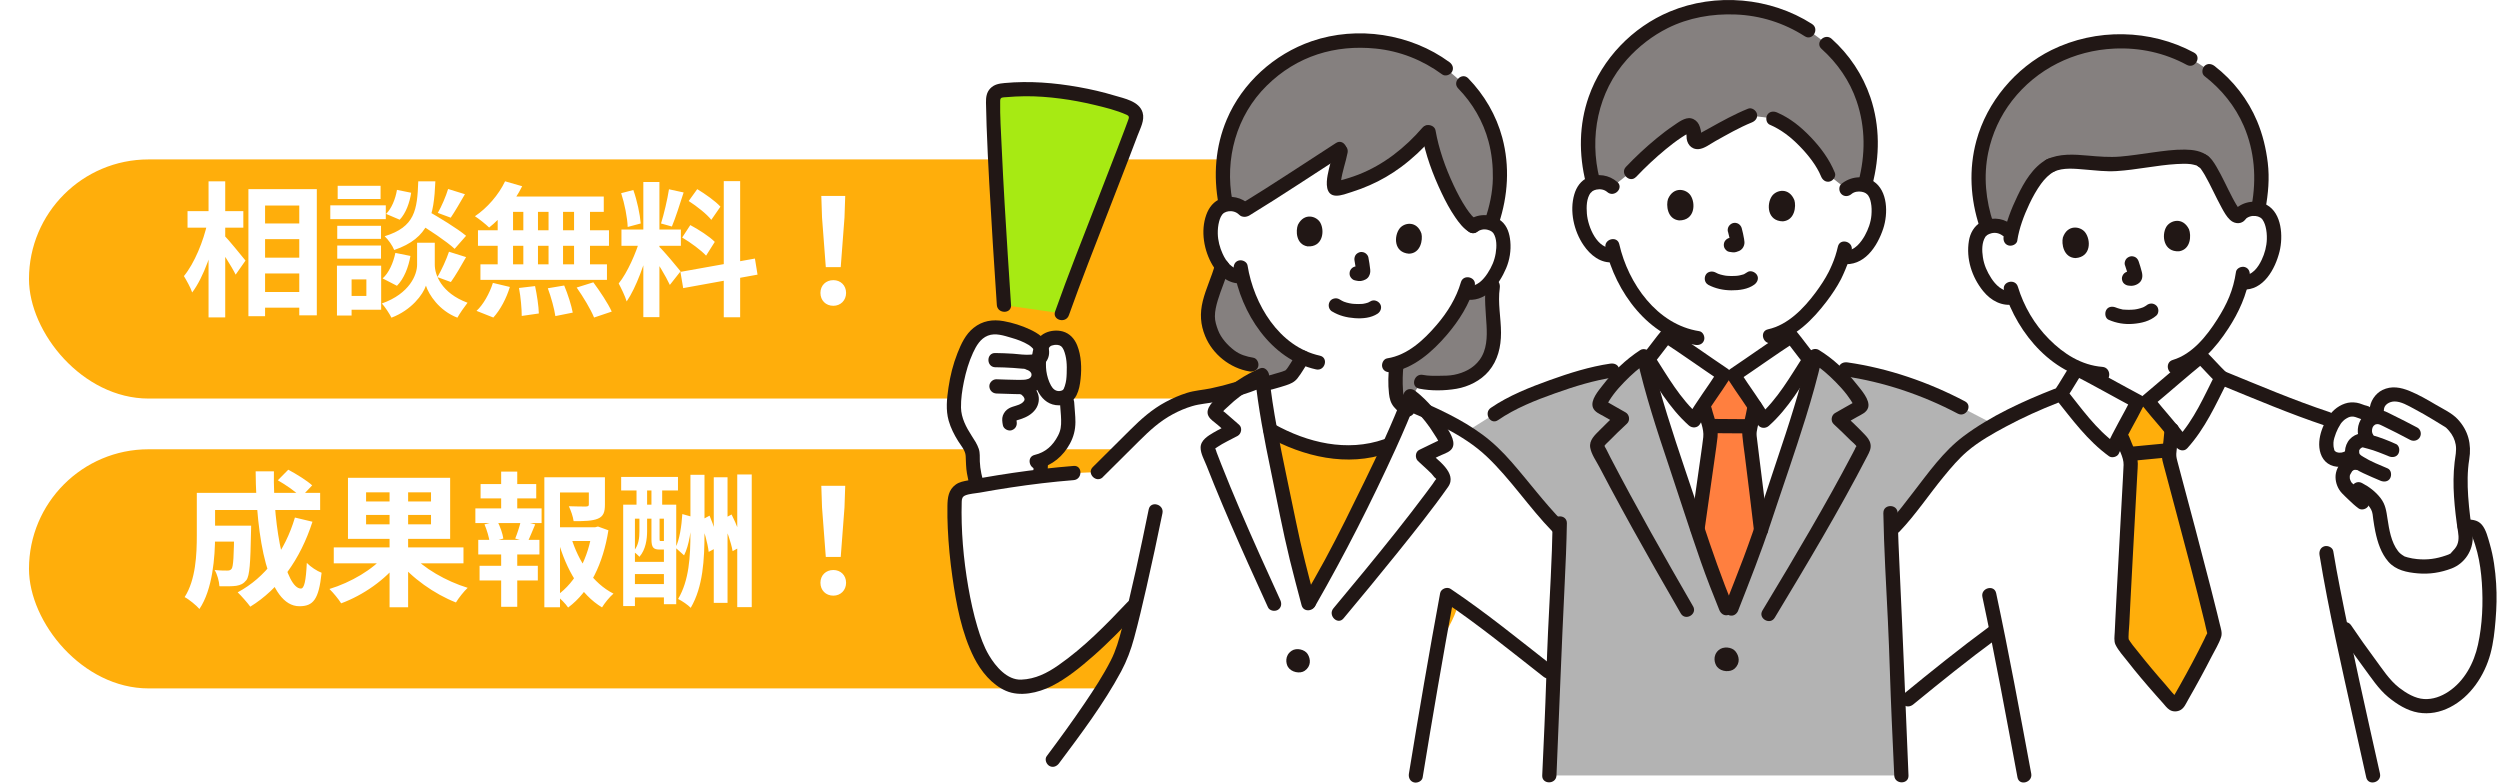 <svg width="345" height="108" viewBox="0 0 345 108" fill="none" xmlns="http://www.w3.org/2000/svg">
<g filter="url(#filter0_d_99_85)">
<rect x="4" y="18" width="198" height="33" rx="16.5" fill="#FFAE0B"/>
</g>
<g filter="url(#filter1_d_99_85)">
<rect x="4" y="58" width="198" height="33" rx="16.5" fill="#FFAE0B"/>
</g>
<path d="M35.42 30.84V33H42.58V30.84H35.42ZM35.44 35.56V37.74H42.6V35.56H35.44ZM35.42 40.3V42.46H42.6V40.3H35.42ZM34.28 26.1V43.64H36.58V28.36H41.3V43.52H43.72V26.1H34.28ZM25.88 29.14V31.42H33.58V29.14H25.88ZM28.78 25.02V43.8H31.08V25.02H28.78ZM28.64 30.68C28.1 33.24 26.82 36.36 25.38 38.1C25.74 38.7 26.3 39.68 26.52 40.36C28.1 38.28 29.42 34.44 30.08 31.18L28.64 30.68ZM30.9 32.44L29.8 33.54C30.52 34.54 31.94 36.72 32.52 37.9L33.88 35.96C33.44 35.42 31.48 33 30.9 32.44ZM57.42 30.62C59.2 31.7 61.62 33.3 62.74 34.34L64.32 32.54C63.1 31.52 60.62 30.02 58.9 29.04L57.42 30.62ZM58.8 33.5H57.56V36.54C57.56 37.9 56.54 40.52 52.7 41.88C53.12 42.34 53.76 43.3 54.02 43.84C56.78 42.8 58.38 40.64 58.78 39.42C59.16 40.64 60.6 42.88 63.12 43.84C63.44 43.26 64.08 42.34 64.52 41.78C60.86 40.42 60 37.88 60 36.54V33.5H58.8ZM57.72 25.02C57.58 29 57.26 31.32 53.08 32.6C53.58 33.06 54.18 33.92 54.4 34.5C59.24 32.84 59.88 29.8 60.08 25.02H57.72ZM54.78 26.2C54.58 27.46 54.02 28.8 53.28 29.52L55.16 30.32C56.02 29.42 56.54 27.94 56.74 26.6L54.78 26.2ZM54.56 34.9C54.28 36.26 53.66 37.68 52.8 38.42L54.78 39.44C55.76 38.46 56.38 36.84 56.64 35.32L54.56 34.9ZM61.84 26.08C61.54 27.08 60.94 28.48 60.42 29.38L62.2 30.04C62.76 29.22 63.48 27.98 64.16 26.8L61.84 26.08ZM61.96 34.74C61.6 35.82 60.92 37.3 60.36 38.24L62.22 38.92C62.84 38.06 63.62 36.72 64.32 35.48L61.96 34.74ZM46.54 31.16V32.96H52.58V31.16H46.54ZM46.6 25.64V27.46H52.52V25.64H46.6ZM46.54 33.88V35.7H52.58V33.88H46.54ZM45.58 28.34V30.24H53.24V28.34H45.58ZM47.58 36.66V38.56H50.56V40.84H47.58V42.74H52.6V36.66H47.58ZM46.5 36.66V43.54H48.52V36.66H46.5ZM69.7 25.02C68.82 26.88 67.22 28.72 65.54 29.84C66.1 30.2 67.06 30.96 67.5 31.4C69.18 30.08 70.96 27.92 72.06 25.7L69.7 25.02ZM69.54 27.12L68.96 29.24H83.32V27.12H69.54ZM65.96 31.78V33.92H84.04V31.78H65.96ZM66.3 36.48V38.62H83.76V36.48H66.3ZM72.22 27.88V37.6H74.24V27.88H72.22ZM68.68 27.88V37.62H70.8V27.88H68.68ZM75.7 27.88V37.62H77.7V27.88H75.7ZM79.22 27.88V37.62H81.42V27.88H79.22ZM71.62 39.74C71.86 40.98 72 42.62 72 43.6L74.36 43.26C74.34 42.28 74.1 40.7 73.84 39.48L71.62 39.74ZM75.6 39.78C76.06 41.02 76.5 42.64 76.64 43.62L79.04 43.14C78.86 42.16 78.36 40.58 77.86 39.4L75.6 39.78ZM79.58 39.68C80.48 40.96 81.54 42.72 81.98 43.82L84.42 43C83.92 41.88 82.78 40.18 81.88 38.96L79.58 39.68ZM68.02 39.04C67.56 40.5 66.68 42.06 65.76 42.9L68.08 43.82C69.04 42.78 69.9 41.14 70.36 39.6L68.02 39.04ZM88.78 25.12V43.76H91V25.12H88.78ZM85.76 31.68V33.92H93.96V31.68H85.76ZM88.36 32.88C87.8 34.86 86.58 37.64 85.38 39.12C85.74 39.8 86.26 40.86 86.48 41.6C87.8 39.68 89.04 36.2 89.68 33.52L88.36 32.88ZM90.96 34.04L89.86 34.98C90.58 35.96 91.92 38.18 92.44 39.32L93.92 37.44C93.48 36.88 91.54 34.56 90.96 34.04ZM85.72 26.66C86.2 28.12 86.58 30.06 86.62 31.32L88.42 30.84C88.32 29.58 87.92 27.68 87.4 26.22L85.72 26.66ZM92.32 26.12C92.1 27.54 91.62 29.56 91.22 30.84L92.72 31.26C93.22 30.08 93.82 28.18 94.34 26.56L92.32 26.12ZM99.88 25V43.78H102.14V25H99.88ZM93.9 37.52L94.28 39.76L104.54 37.9L104.18 35.68L93.9 37.52ZM95.04 27.74C96.16 28.46 97.56 29.56 98.16 30.34L99.42 28.52C98.76 27.78 97.34 26.78 96.22 26.1L95.04 27.74ZM94.14 32.78C95.3 33.46 96.76 34.54 97.44 35.28L98.64 33.38C97.92 32.64 96.42 31.68 95.26 31.06L94.14 32.78ZM113.96 36.86H116.02L116.54 30.02L116.64 27.04H113.34L113.44 30.02L113.96 36.86ZM115 42.2C116 42.2 116.76 41.46 116.76 40.42C116.76 39.38 116 38.66 115 38.66C113.98 38.66 113.22 39.38 113.22 40.42C113.22 41.46 113.96 42.2 115 42.2Z" fill="white"/>
<path d="M28.62 72.54V74.74H33.24V72.54H28.62ZM32.32 72.54V72.9C32.28 76.78 32.2 78.18 31.96 78.5C31.8 78.7 31.62 78.74 31.34 78.74C31.02 78.74 30.34 78.74 29.62 78.66C29.98 79.26 30.24 80.2 30.28 80.9C31.22 80.92 32.08 80.92 32.62 80.84C33.2 80.74 33.6 80.56 34 80.06C34.46 79.44 34.56 77.66 34.64 73.42C34.64 73.14 34.66 72.54 34.66 72.54H32.32ZM38.34 66.28C39.46 66.92 40.88 67.9 41.54 68.6L43.08 66.98C42.36 66.32 40.88 65.4 39.78 64.82L38.34 66.28ZM40.7 71.42C39.32 76.06 36.64 79.68 32.8 81.74C33.3 82.22 34.18 83.22 34.54 83.72C38.5 81.28 41.44 77.22 43.12 72L40.7 71.42ZM28.76 68.02V70.38H44.18V68.02H28.76ZM27.16 68.02V73.88C27.16 76.5 27.02 80 25.48 82.4C26.04 82.68 27.12 83.56 27.52 84.04C29.34 81.34 29.68 76.9 29.68 73.9V68.02H27.16ZM35.28 65.04C35.34 74.16 36.96 83.66 41.32 83.66C43.2 83.66 44 82.76 44.38 79.04C43.74 78.8 42.88 78.24 42.34 77.68C42.22 80.2 41.98 81.22 41.52 81.22C39.5 81.22 37.66 73.2 37.8 65.04H35.28ZM46.06 75.54V77.74H63.96V75.54H46.06ZM53.76 66.76V83.8H56.32V66.76H53.76ZM53.1 76.62C51.52 78.56 48.42 80.38 45.46 81.28C45.98 81.78 46.72 82.68 47.08 83.26C50.12 82.14 53.22 79.98 55.1 77.48L53.1 76.62ZM56.76 76.48L54.88 77.32C56.8 79.76 59.96 81.98 62.92 83.14C63.28 82.54 64.02 81.6 64.54 81.12C61.6 80.22 58.4 78.4 56.76 76.48ZM50.52 71.06H59.48V72.36H50.52V71.06ZM50.52 67.94H59.48V69.2H50.52V67.94ZM48.02 65.94V74.36H62.12V65.94H48.02ZM76.3 72.76V74.66H82.42V72.76H76.3ZM75.12 65.86V83.8H77.28V67.96H82.48V65.86H75.12ZM81.26 65.86V69.6C81.26 69.82 81.18 69.88 80.86 69.9C80.58 69.9 79.48 69.9 78.5 69.86C78.78 70.44 79.08 71.3 79.16 71.92C80.64 71.92 81.72 71.9 82.5 71.58C83.28 71.26 83.48 70.66 83.48 69.64V65.86H81.26ZM78.82 74.16L77.02 74.62C78.16 78.62 80.12 82.04 83.08 83.82C83.44 83.22 84.14 82.36 84.66 81.92C81.84 80.5 79.82 77.48 78.82 74.16ZM81.72 72.76V73.22C81.22 76.84 79.56 80.3 76.82 82.2C77.34 82.6 78.04 83.3 78.4 83.84C81.4 81.62 83.24 77.74 83.96 73.18L82.52 72.66L82.14 72.76H81.72ZM66.32 66.8V68.78H74V66.8H66.32ZM66.18 78.08V80.1H74.22V78.08H66.18ZM65.6 70.16V72.18H74.74V70.16H65.6ZM66 74.5V76.52H74.44V74.5H66ZM69.16 65.08V70.92H71.38V65.08H69.16ZM69.16 75.34V83.74H71.38V75.34H69.16ZM71.88 71.88C71.72 72.6 71.38 73.64 71.1 74.32L72.8 74.8C73.12 74.18 73.46 73.28 73.86 72.36L71.88 71.88ZM66.86 72.36C67.2 73.16 67.5 74.2 67.58 74.84L69.46 74.32C69.38 73.7 69.02 72.66 68.64 71.92L66.86 72.36ZM98.5 65.86V83.2H100.4V65.86H98.5ZM101.74 65.48V83.78H103.74V65.48H101.74ZM95.28 65.52V73.48C95.28 76.84 95.1 80.08 93.58 82.66C94.12 82.92 94.94 83.48 95.32 83.88C97.02 80.98 97.22 77.24 97.22 73.48V65.52H95.28ZM94.16 70.94C94.06 72.58 93.78 74.48 93.22 75.58L94.4 76.64C95.12 75.24 95.38 73.06 95.5 71.32L94.16 70.94ZM96.62 71.86C97.18 73.2 97.66 74.98 97.8 76.16L99.18 75.42C99.02 74.26 98.5 72.5 97.92 71.16L96.62 71.86ZM99.62 71.72C100.28 73.08 100.9 74.88 101.1 76.06L102.54 75.26C102.32 74.1 101.64 72.34 100.96 71L99.62 71.72ZM86 69.64V83.64H87.62V71.58H91.62V83.38H93.32V69.64H86ZM86.62 77.54V79.22H92.5V77.54H86.62ZM86.64 80.6V82.44H92.44V80.6H86.64ZM85.72 65.82V67.68H93.56V65.82H85.72ZM87.84 66.42V71.3H89.3V66.42H87.84ZM89.9 66.44V71.3H91.38V66.44H89.9ZM88.24 71.28V73.28C88.24 74.18 88.16 75.26 87.4 76.12C87.62 76.24 88.06 76.62 88.24 76.84C89.12 75.84 89.3 74.38 89.3 73.3V71.28H88.24ZM89.9 71.28V74.4C89.9 75.56 90.16 75.84 91.06 75.84C91.22 75.84 91.58 75.84 91.74 75.84C92.38 75.84 92.72 75.6 92.84 75.04C92.5 74.96 92.04 74.78 91.82 74.6C91.78 74.64 91.74 74.66 91.54 74.66C91.46 74.66 91.24 74.66 91.2 74.66C91.04 74.66 91.02 74.64 91.02 74.36V71.28H89.9ZM113.96 76.86H116.02L116.54 70.02L116.64 67.04H113.34L113.44 70.02L113.96 76.86ZM115 82.2C116 82.2 116.76 81.46 116.76 80.42C116.76 79.38 116 78.66 115 78.66C113.98 78.66 113.22 79.38 113.22 80.42C113.22 81.46 113.96 82.2 115 82.2Z" fill="white"/>
<path d="M309.513 37.791C309.366 38.871 308.918 40.365 308.672 40.944C308.298 42.153 306.41 45.92 303.694 48.44C303.694 48.867 303.694 49.171 303.694 49.171C303.301 49.491 298.608 53.479 296.375 55.34L295.007 55.429C292.445 54.068 287.034 51.116 286.581 50.886V50.738C284.958 50.031 283.453 48.911 281.982 47.418C279.906 45.306 278.647 42.968 277.909 41.008C277.093 41.268 276.178 41.028 275.553 40.596C274.141 39.623 273.492 38.174 273.089 37.231C272.518 35.895 272.346 33.685 272.98 32.442C273.192 32.025 273.703 31.302 275.007 31.175C275.607 31.116 276.32 31.253 276.871 31.7C276.871 31.7 274.535 18.375 290 16.282C310.989 13.443 309.125 29.593 309.125 29.593C309.612 29.073 310.305 28.847 310.905 28.827C312.214 28.788 312.814 29.436 313.08 29.819C313.872 30.973 313.985 33.184 313.596 34.584C313.321 35.576 312.863 37.093 311.589 38.243C311.068 38.714 310.271 39.058 309.484 38.98" fill="white"/>
<path d="M131.669 55.193C131.747 54.186 131.925 53.042 132.097 52.236C132.623 49.785 133.7 47.059 134.733 46.205C136.504 44.564 138.216 45.203 140.375 45.817C140.985 45.989 143.494 46.966 143.691 48.066C143.878 47.383 144.35 46.833 145.122 46.676C145.732 46.553 146.888 46.445 147.562 47.629C148.383 49.068 148.423 52.831 147.626 54.191C147.518 54.378 147.38 54.53 147.213 54.643C147.237 55.173 147.252 55.532 147.252 55.532C147.306 56.701 147.66 58.779 147.134 60.007C146.327 61.883 145.142 63.017 143.656 63.538C143.637 63.852 143.622 64.093 143.622 64.093C143.597 64.471 143.587 65.08 143.582 65.734C140.68 66.078 137.758 66.529 134.841 67.06C134.556 66.107 134.133 64.196 134.232 63.101C134.325 62.099 133.587 61.215 133.056 60.355C132.333 59.186 131.718 57.904 131.634 56.534C131.61 56.161 131.625 55.689 131.664 55.188L131.669 55.193Z" fill="white"/>
<path d="M142.643 64.098C142.559 65.503 142.638 66.917 142.554 68.322C142.525 68.838 143.027 69.329 143.538 69.305C144.099 69.28 144.487 68.872 144.522 68.322C144.606 66.917 144.527 65.503 144.61 64.098C144.64 63.582 144.138 63.091 143.627 63.116C143.066 63.14 142.677 63.548 142.643 64.098Z" fill="#211715"/>
<path d="M143.312 64.668C145.215 64.221 146.731 62.929 147.65 61.225C148.162 60.272 148.403 59.334 148.408 58.248C148.413 57.344 148.285 56.446 148.241 55.542C148.216 55.011 147.808 54.559 147.257 54.559C146.745 54.559 146.248 55.011 146.273 55.542C146.312 56.343 146.421 57.138 146.435 57.944C146.455 58.788 146.386 59.388 146.007 60.12C145.279 61.529 144.246 62.433 142.786 62.777C141.556 63.067 142.077 64.963 143.307 64.673L143.312 64.668Z" fill="#211715"/>
<path d="M137.35 50.679C138.172 50.699 138.993 50.709 139.815 50.773C140.705 50.841 141.615 50.964 142.51 50.876C144.05 50.728 145.078 49.554 144.704 47.973C144.409 46.72 143.223 45.979 142.126 45.463C141.03 44.947 139.741 44.535 138.501 44.314C136.981 44.044 135.584 44.264 134.355 45.247C133.243 46.136 132.643 47.442 132.131 48.734C131.526 50.267 131.123 51.873 130.887 53.499C130.665 55.016 130.493 56.568 130.921 58.071C131.201 59.054 131.679 59.992 132.215 60.856C132.603 61.475 133.223 62.158 133.263 62.919C133.307 63.735 133.297 64.511 133.44 65.326C133.563 66.043 133.725 66.755 133.941 67.453C134.31 68.656 136.214 68.145 135.84 66.932C135.52 65.891 135.255 64.781 135.215 63.69C135.191 63.091 135.265 62.521 135.068 61.937C134.841 61.269 134.453 60.694 134.074 60.11C133.326 58.951 132.648 57.664 132.618 56.259C132.598 55.056 132.78 53.828 133.021 52.654C133.302 51.303 133.695 49.938 134.276 48.685C134.723 47.727 135.284 46.73 136.327 46.318C137.37 45.905 138.55 46.318 139.559 46.612C140.4 46.853 141.192 47.138 141.944 47.595C142.392 47.865 143.42 48.818 142.343 48.931C141.512 49.019 140.646 48.877 139.815 48.813C138.983 48.749 138.172 48.739 137.35 48.719C136.086 48.685 136.086 50.65 137.35 50.684V50.679Z" fill="#211715"/>
<path d="M141.728 51.048C141.782 51.062 141.836 51.077 141.885 51.097C141.777 51.048 141.772 51.048 141.871 51.097C141.959 51.146 142.043 51.2 142.131 51.254C141.94 51.126 142.112 51.254 142.151 51.288C142.186 51.323 142.215 51.357 142.245 51.392C142.166 51.283 142.156 51.274 142.215 51.357C142.24 51.401 142.358 51.544 142.343 51.593L142.294 51.48C142.308 51.519 142.323 51.563 142.333 51.603C142.407 51.873 142.353 51.49 142.348 51.652C142.348 51.671 142.333 51.824 142.348 51.838C142.372 51.681 142.377 51.652 142.358 51.76C142.348 51.799 142.338 51.838 142.328 51.878C142.313 51.917 142.284 51.971 142.279 52.015C142.323 51.76 142.382 51.799 142.328 51.897C142.304 51.937 142.284 51.981 142.259 52.02C142.235 52.059 142.195 52.104 142.176 52.148C142.205 52.084 142.348 51.956 142.225 52.074C142.205 52.089 142.092 52.177 142.092 52.197C142.23 52.094 142.254 52.074 142.176 52.133C142.156 52.148 142.131 52.163 142.112 52.177C142.058 52.212 141.999 52.236 141.944 52.271C141.822 52.354 142.151 52.202 141.89 52.29C141.723 52.344 141.556 52.384 141.384 52.408C141.63 52.369 141.241 52.413 141.197 52.413C141.098 52.413 141.005 52.418 140.907 52.418C140.685 52.418 140.469 52.418 140.247 52.418C139.337 52.408 138.423 52.369 137.513 52.339C136.996 52.32 136.504 52.806 136.529 53.322C136.553 53.867 136.962 54.285 137.513 54.304C138.354 54.334 139.195 54.368 140.036 54.383C140.877 54.397 141.708 54.442 142.476 54.162C143.74 53.705 144.561 52.511 144.256 51.146C144.035 50.159 143.204 49.432 142.259 49.152C141.767 49.004 141.167 49.328 141.049 49.839C140.931 50.35 141.207 50.891 141.738 51.048H141.728Z" fill="#211715"/>
<path d="M140.7 54.343C140.774 54.378 141.064 54.486 141.079 54.569C141.064 54.51 140.956 54.461 141.079 54.579C141.133 54.628 141.182 54.687 141.236 54.736C141.32 54.815 141.143 54.589 141.236 54.736C141.276 54.8 141.31 54.859 141.344 54.923C141.438 55.09 141.315 54.751 141.354 54.952C141.359 54.987 141.428 55.178 141.384 55.031C141.339 54.889 141.379 55.07 141.384 55.114C141.403 55.311 141.438 54.962 141.384 55.144C141.374 55.178 141.364 55.218 141.354 55.252C141.33 55.321 141.339 55.301 141.384 55.193C141.384 55.257 141.3 55.34 141.271 55.39C141.187 55.542 141.339 55.331 141.261 55.399C141.217 55.444 141.172 55.493 141.128 55.537C141.089 55.571 141.054 55.606 141.015 55.635L141.094 55.571C141.074 55.611 140.916 55.684 140.882 55.709C140.823 55.743 140.759 55.778 140.695 55.807C140.656 55.827 140.621 55.842 140.582 55.861C140.675 55.822 140.685 55.817 140.621 55.842C140.474 55.891 140.331 55.95 140.179 55.994C139.859 56.092 139.529 56.185 139.239 56.347C138.841 56.568 138.555 56.917 138.398 57.34C138.241 57.762 138.314 58.243 138.398 58.685C138.491 59.191 139.131 59.525 139.608 59.373C140.149 59.196 140.395 58.705 140.297 58.165C140.282 58.081 140.272 57.919 140.282 58.091C140.282 58.008 140.262 57.924 140.282 57.84C140.272 57.9 140.193 58.091 140.277 57.963C140.193 58.071 140.188 58.086 140.262 58.008L140.179 58.081C140.218 58.057 140.262 58.032 140.302 58.013L140.198 58.052C140.198 58.052 140.395 57.983 140.405 57.978C140.557 57.929 140.715 57.885 140.867 57.836C141.664 57.57 142.382 57.182 142.889 56.5C143.346 55.881 143.499 55.021 143.219 54.294C142.938 53.567 142.402 52.978 141.703 52.644C141.241 52.423 140.621 52.502 140.356 52.998C140.125 53.44 140.213 54.103 140.71 54.343H140.7Z" fill="#211715"/>
<path d="M146.16 55.94C147.168 55.871 148.093 55.483 148.56 54.535C148.91 53.833 149.038 53.066 149.121 52.295C149.288 50.787 149.224 49.063 148.644 47.639C148.28 46.745 147.621 46.013 146.672 45.743C145.904 45.527 145.004 45.605 144.281 45.934C142.5 46.735 142.264 49.255 142.407 50.954C142.584 53.091 143.563 55.955 146.155 55.935C147.419 55.925 147.424 53.96 146.155 53.97C145.653 53.97 145.304 53.68 145.038 53.204C144.699 52.59 144.492 51.892 144.394 51.195C144.315 50.615 144.325 49.83 144.404 49.294C144.453 48.97 144.527 48.646 144.625 48.331C144.704 48.081 144.778 47.914 144.989 47.757C145.073 47.693 145.289 47.649 145.506 47.6C145.673 47.56 145.491 47.6 145.461 47.605C145.525 47.605 145.594 47.595 145.658 47.59C145.786 47.585 145.914 47.59 146.042 47.6C145.786 47.57 146.288 47.678 146.199 47.649C146.135 47.624 146.44 47.786 146.421 47.772C146.46 47.801 146.583 47.929 146.637 48.012C146.681 48.076 146.854 48.44 146.77 48.233C147.218 49.324 147.247 50.35 147.203 51.544C147.173 52.246 147.149 52.619 146.937 53.297C146.913 53.371 146.755 53.724 146.868 53.508C146.844 53.553 146.829 53.597 146.804 53.636C146.794 53.651 146.667 53.852 146.74 53.749C146.647 53.877 146.421 53.95 146.15 53.97C145.619 54.009 145.166 54.397 145.166 54.953C145.166 55.453 145.619 55.974 146.15 55.935L146.16 55.94Z" fill="#211715"/>
<path d="M179.078 77.537C179.501 79.241 179.958 80.921 180.568 83.264C183.047 78.946 183.992 77.291 186.191 72.89C188.04 69.182 189.998 65.297 191.774 61.397C191.478 61.495 191.272 61.569 191.272 61.569C188.714 62.487 185.251 62.615 182.664 62.158C180.076 61.701 177.573 60.65 175.266 59.344C176.043 63.578 177.017 67.856 177.814 71.849C178.281 74.192 178.665 75.876 179.078 77.541V77.537Z" fill="#FFAE0B"/>
<path d="M280.315 9.843C280.226 9.912 280.137 9.986 280.054 10.054C276.635 12.874 272.872 17.741 273.034 25.217C273.074 27.083 273.477 29.21 274.23 31.342C274.451 31.258 274.707 31.199 275.007 31.17C275.607 31.111 276.32 31.248 276.871 31.695L277.56 32.26C278.155 29.618 280.265 24.254 282.946 22.845C285.017 21.813 288.608 22.643 291.008 22.663C294.988 22.692 302.105 20.629 304.014 22.25C305.46 23.07 308.239 31.41 309.12 29.588C309.607 29.068 310.3 28.842 310.901 28.822C311.171 28.812 311.412 28.837 311.624 28.876C312.076 26.528 312.219 24.785 311.988 22.672C311.206 15.531 307.285 11.233 303.507 8.831C300.118 6.7 296.237 5.427 291.318 5.747C286.901 6.037 283.217 7.535 280.31 9.843H280.315Z" fill="#85807F"/>
<path d="M279.36 107.017C278.219 100.887 276.827 93.411 275.523 86.957C271.057 90.214 267.968 92.719 263.334 96.511C263.334 96.511 262.7 97.095 261.967 97.768C261.893 96.029 261.834 94.403 261.804 93.102C261.652 86.948 261.14 79.511 260.944 73.2L261.44 72.654C263.62 70.395 268.234 63.533 271.16 61.279C274.736 58.528 279.862 56.107 284.368 54.383C285.155 53.248 286.089 51.603 286.581 50.881C287.034 51.111 292.445 54.059 295.007 55.424L296.375 55.336C298.603 53.479 303.296 49.486 303.694 49.166C304.324 49.771 305.563 51.175 306.562 52.123C311.078 53.965 318.854 57.035 321.22 57.821L340.08 72.659C340.36 72.674 340.611 72.684 340.995 72.689C341.378 72.694 341.732 72.915 341.89 73.268C342.377 74.324 342.785 75.729 342.997 76.751C343.508 79.241 343.666 82.247 343.474 84.732C343.198 88.298 342.884 91.245 340.734 94.074C338.643 96.815 335.323 98.48 332.204 96.786C330.94 96.093 329.937 95.386 329.042 94.256C326.848 91.466 324.772 88.588 322.824 85.621C324.142 91.982 325.869 99.723 327.492 107.012H279.365L279.36 107.017Z" fill="white"/>
<path d="M295.455 92.016C294.491 90.838 293.586 89.669 292.863 88.618C292.804 88.529 292.774 88.431 292.779 88.323C293.025 82.011 294.088 64.201 294.048 63.862C293.965 63.199 293.699 62.566 293.433 61.952C293.222 61.456 293.055 60.994 292.897 60.552L292.627 59.918C293.556 58.125 294.693 56.072 295.012 55.419L296.38 55.331C296.837 55.915 298.401 57.733 299.69 59.309C299.631 60.129 299.567 60.739 299.469 61.569C299.454 61.736 299.429 61.903 299.405 62.075C299.361 62.443 299.311 62.821 299.351 63.194C299.37 63.401 304.285 81.481 305.608 87.34C305.632 87.448 305.618 87.552 305.568 87.655C304.294 90.337 302.533 93.642 300.61 96.953C300.443 97.238 300.044 97.282 299.818 97.036C298.49 95.577 296.901 93.785 295.455 92.016V92.016Z" fill="#FFAE0B"/>
<path d="M254.8 26.086C255.326 25.605 256.03 25.428 256.63 25.453C257.938 25.507 258.489 26.199 258.725 26.602C259.429 27.81 259.38 30.025 258.888 31.391C258.538 32.358 257.968 33.837 256.615 34.893C256.059 35.325 255.243 35.61 254.461 35.472C254.461 35.472 254.387 35.458 254.254 35.438C253.998 36.229 253.688 37 253.496 37.373C252.995 38.66 250.461 42.85 247.166 45.08C247.166 45.733 247.166 46.386 247.166 46.386C246.738 46.661 241.661 50.149 239.251 51.77L237.884 51.716C235.473 50.095 230.397 46.607 229.969 46.332V45.06C228.705 44.26 227.534 43.189 226.403 41.858C224.489 39.598 223.407 37.172 222.817 35.163C221.986 35.364 221.09 35.055 220.5 34.579C219.167 33.503 218.621 32.015 218.292 31.037C217.824 29.662 217.814 27.447 218.537 26.253C218.779 25.85 219.344 25.173 220.653 25.138C221.253 25.123 221.956 25.31 222.473 25.801C222.473 25.801 220.367 12.54 238.159 12.54C257.013 12.54 254.795 26.081 254.795 26.081L254.8 26.086Z" fill="white"/>
<path d="M238.622 51.745L237.893 51.716C235.483 50.095 230.407 46.608 229.979 46.332C229.33 47.099 227.987 48.999 227.042 50.006C228.715 57.074 231.504 64.629 233.737 71.466C235.547 77.016 236.078 78.701 238.587 84.835C240.81 79.123 241.775 76.928 243.59 71.397C245.798 64.643 248.563 57.187 250.245 50.193C249.301 49.235 247.859 47.187 247.18 46.386C246.753 46.661 241.676 50.149 239.266 51.77L238.626 51.745H238.622Z" fill="white"/>
<path d="M238.563 51.745L237.894 51.721C237.51 52.334 236.182 54.24 235.075 55.915L235.257 56.603C235.365 57.06 235.488 57.536 235.646 58.052C235.847 58.69 236.044 59.344 236.059 60.017C236.064 60.36 235.129 66.844 234.249 73.047C235.67 77.404 236.329 79.325 238.582 84.84C240.565 79.752 241.544 77.453 243.014 73.106C242.321 67.173 241.401 60.1 241.401 59.894C241.401 59.52 241.484 59.152 241.573 58.784C241.617 58.617 241.652 58.455 241.686 58.288C241.868 57.477 241.991 56.873 242.144 56.072C241.022 54.373 239.65 52.398 239.256 51.77L238.558 51.74L238.563 51.745Z" fill="#FF7F3F"/>
<path d="M213.81 107.017C213.987 102.807 214.307 96.722 214.391 93.102C214.558 86.402 215.094 79.496 215.232 72.959C213.122 70.857 212.03 69.246 210.087 67.011C208.449 65.13 206.796 63.017 205.005 61.549C204.145 60.846 203.235 60.208 202.285 59.619L206.235 57.133C210.008 54.515 218.37 51.716 222.497 51.126L224.78 50.768C225.493 50.134 226.211 49.584 226.851 49.171C228.498 56.48 231.42 64.363 233.742 71.471C235.552 77.021 236.083 78.706 238.592 84.84C240.815 79.128 241.78 76.933 243.595 71.402C245.916 64.304 248.848 56.436 250.496 49.137C251.121 49.51 251.829 50.036 252.542 50.645C253.87 50.836 254.707 50.954 254.707 50.954C260.157 51.725 266.059 53.779 270.678 56.23C270.678 56.23 272.936 57.398 275.263 58.602C273.777 59.447 272.385 60.341 271.17 61.274C268.243 63.528 263.629 70.39 261.45 72.649C261.45 72.649 261.244 72.9 260.954 73.244C261.15 79.546 261.662 86.962 261.814 93.097C261.898 96.717 262.218 102.803 262.395 107.012H213.82L213.81 107.017Z" fill="#B3B3B3"/>
<path d="M196.112 52.683C197.096 52.899 198.817 52.845 199.634 52.816C202.551 52.713 204.843 51.2 205.704 48.906C206.786 46.033 205.546 42.516 206.024 39.485L205.891 30.585C206.589 28.488 206.939 26.862 206.993 24.863C207.165 18.748 204.75 14.406 201.921 11.508L199.516 9.426C196.737 7.372 193.441 5.978 189.196 5.668C184.739 5.349 180.863 6.375 177.681 8.34C173.982 10.619 169.678 14.843 168.831 22.122C168.63 23.861 168.713 25.88 169.112 27.943L168.63 36.745C168.005 39.112 166.638 41.396 166.672 43.872C166.761 44.962 167.311 46.44 167.715 46.981C169.633 49.535 170.996 50.036 172.688 50.311L174.026 52.001L194.631 55.124L196.107 52.683H196.112Z" fill="#85807F"/>
<path d="M185.015 20.806C184.69 22.579 183.342 26.283 184.528 26.008C189.575 24.888 193.741 22.162 197.14 18.144C197.927 22.953 201.267 30.065 203.284 31.189C203.83 30.752 204.528 30.62 205.114 30.684C206.393 30.821 206.884 31.528 207.091 31.941C207.706 33.164 207.519 35.33 206.953 36.637C206.555 37.56 205.906 38.975 204.513 39.918C203.943 40.306 203.126 40.532 202.374 40.355L202.177 40.306C201.877 41.062 201.528 41.799 201.316 42.153C200.637 43.606 196.928 48.867 192.728 50.163C192.575 51.416 192.546 52.683 192.629 53.941C192.659 54.334 192.698 54.731 192.831 55.1C192.969 55.478 193.564 56.038 194.248 56.529L196.555 57.988C196.555 57.988 195.118 59.643 194.218 60.159C193.072 60.812 191.267 61.564 191.267 61.564C188.709 62.482 185.246 62.61 182.659 62.153C180.071 61.696 177.612 60.665 175.324 59.378C175.324 59.378 173.554 58.008 172.924 57.05C172.044 55.719 171.483 53.857 171.483 53.857L174.105 53.091C174.592 52.968 177.582 52.217 177.971 51.902C178.246 51.681 178.448 51.382 178.64 51.092C178.95 50.625 179.338 50.001 179.732 49.333C177.754 48.44 176.077 46.937 174.533 44.864C172.801 42.536 171.891 40.094 171.438 38.095C170.612 38.238 169.756 37.884 169.205 37.383C167.966 36.249 167.528 34.76 167.262 33.788C166.888 32.413 167.016 30.246 167.798 29.122C168.059 28.743 168.654 28.115 169.938 28.164C170.553 28.188 171.261 28.434 171.739 28.994C176.136 26.317 180.293 23.517 184.852 20.59" fill="white"/>
<path d="M204.4 61.072C202.098 59.309 199.457 57.958 196.796 56.755C196.063 55.91 195.29 55.164 194.621 54.653C192.29 60.758 189.112 67.04 186.19 72.89C183.996 77.291 183.047 78.946 180.568 83.264C179.363 78.632 178.758 76.579 177.813 71.844C176.534 65.434 174.798 58.278 174.154 51.779C173.224 52.158 172.083 52.816 170.986 53.592C168.915 54.25 166.785 54.717 164.631 54.997C162.142 55.64 159.407 57.281 157.867 58.808C155.742 60.92 153.617 63.032 151.487 65.144L148.157 65.287C143.194 65.675 138.147 66.421 133.13 67.384C132.347 67.531 131.772 68.204 131.742 68.995C131.487 76.377 133.139 86.839 135.673 91.005C136.902 93.028 138.831 94.855 140.828 94.782C143.809 94.674 145.427 93.495 147.832 91.731C150.356 89.885 153.096 87.173 156.263 83.819L156.652 83.411C155.978 86.245 155.393 88.5 154.994 89.683C153.838 93.112 148.954 99.949 145.299 104.836C144.601 105.72 145.23 107.017 146.357 107.017C160.125 107.017 195.384 107.017 195.384 107.017C196.55 99.88 198.237 89.993 199.693 82.109C204.43 85.287 209.039 89.05 213.687 92.68L214.396 93.166C214.396 93.166 214.396 93.121 214.396 93.097C214.563 86.397 215.099 79.492 215.237 72.954C213.126 70.852 212.034 69.241 210.087 67.006C208.449 65.125 206.796 63.013 205.005 61.544C204.809 61.382 204.607 61.225 204.405 61.068L204.4 61.072Z" fill="white"/>
<path d="M138.54 42.093C138.108 35.546 137.104 20.575 137.04 13.728C137.035 13.08 137.532 12.559 138.176 12.495C141.3 12.166 143.823 12.27 147.08 12.726C149.82 13.114 153.347 13.915 155.978 14.995C156.623 15.261 156.952 15.968 156.716 16.621C154.596 22.437 148.934 36.543 146.553 43.258L138.545 42.099L138.54 42.093Z" fill="#A7EA13"/>
<path d="M174.375 54.039C175.408 53.779 176.441 53.513 177.454 53.179C178.089 52.968 178.61 52.752 179.043 52.217C179.363 51.819 179.638 51.382 179.909 50.949C180.047 50.733 180.179 50.512 180.312 50.296C180.494 49.996 180.725 49.692 180.725 49.328C180.725 48.813 180.273 48.322 179.742 48.346C179.21 48.371 178.758 48.778 178.758 49.328C178.802 49.166 178.846 49.004 178.891 48.837C178.645 49.255 178.394 49.672 178.133 50.08C178.025 50.252 177.912 50.424 177.799 50.596C177.73 50.704 177.656 50.807 177.582 50.91C177.676 50.782 177.508 50.989 177.494 51.008C177.449 51.057 177.405 51.102 177.356 51.141C177.474 51.057 177.503 51.033 177.449 51.072C177.43 51.077 177.405 51.102 177.385 51.111C177.346 51.131 177.307 51.146 177.272 51.166C177.139 51.234 177.523 51.072 177.366 51.126C177.139 51.205 176.918 51.288 176.692 51.362C175.757 51.657 174.808 51.902 173.854 52.143C173.357 52.271 173.008 52.855 173.165 53.351C173.322 53.847 173.839 54.172 174.375 54.039V54.039Z" fill="#211715"/>
<path d="M167.68 36.484C167.213 38.199 166.416 39.805 165.988 41.529C165.56 43.253 165.654 44.78 166.313 46.386C167.346 48.906 169.751 50.812 172.427 51.259C172.949 51.347 173.485 51.121 173.637 50.571C173.765 50.1 173.475 49.451 172.949 49.363C172.004 49.206 171.129 48.95 170.351 48.366C169.417 47.663 168.492 46.647 168.084 45.542C167.862 44.947 167.651 44.299 167.656 43.66C167.656 42.904 167.838 42.162 168.054 41.44C168.502 39.942 169.166 38.518 169.579 37.005C169.914 35.782 168.015 35.261 167.68 36.484V36.484Z" fill="#211715"/>
<path d="M195.846 53.631C197.479 53.96 199.353 53.931 200.996 53.651C202.639 53.371 204.336 52.536 205.443 51.224C206.707 49.721 207.14 47.86 207.14 45.93C207.14 43.881 206.673 41.794 206.968 39.746C207.042 39.22 206.84 38.69 206.279 38.538C205.817 38.41 205.143 38.695 205.069 39.225C204.794 41.121 205.04 42.987 205.143 44.888C205.232 46.529 205.197 48.282 204.184 49.663C203.343 50.812 202.024 51.46 200.647 51.725C199.983 51.853 199.294 51.853 198.625 51.858C197.878 51.868 197.106 51.883 196.368 51.735C195.133 51.485 194.602 53.376 195.846 53.631V53.631Z" fill="#211715"/>
<path d="M249.566 4.16C246.605 2.25 243.157 1.036 238.813 0.997C234.253 0.958 230.372 2.254 227.259 4.46C223.638 7.019 219.526 11.597 219.138 19.062C219.039 20.929 219.28 23.08 219.875 25.256C220.102 25.192 220.362 25.148 220.662 25.138C221.263 25.123 221.966 25.31 222.482 25.801L225.085 23.724C227.042 21.651 230.49 18.527 232.901 17.324C233.181 17.181 233.545 17.378 233.653 17.834C233.762 18.291 233.757 18.611 233.717 18.925C233.658 19.406 234.135 19.76 234.549 19.544C236.27 18.635 239.34 16.808 241.514 15.944L244.721 16.351C245.749 16.793 246.531 17.221 247.663 18.178C249.596 19.819 251.445 22.064 252.257 24.087L254.805 26.076C255.331 25.595 256.035 25.418 256.635 25.443C256.915 25.453 257.156 25.497 257.373 25.556L257.422 25.286C257.997 23.105 258.248 21.43 258.174 19.387C257.953 13.09 255.164 8.797 252.06 6.037L249.561 4.146L249.566 4.16Z" fill="#85807F"/>
<path d="M196.328 107.277C197.686 98.962 199.108 90.656 200.637 82.37L199.191 82.959C203.977 86.176 208.444 89.826 212.984 93.377C213.402 93.706 213.968 93.785 214.376 93.377C214.715 93.038 214.799 92.316 214.376 91.987C209.708 88.333 205.109 84.575 200.185 81.265C199.688 80.931 198.852 81.25 198.739 81.854C197.209 90.14 195.787 98.446 194.43 106.761C194.346 107.282 194.567 107.817 195.118 107.97C195.59 108.097 196.245 107.813 196.328 107.282V107.277Z" fill="#211715"/>
<path d="M338.924 59.093C338.614 58.69 338.235 58.278 338.014 58.14C336.145 56.991 334.522 55.984 332.731 55.11C332.347 54.923 331.816 54.722 331.418 54.584C330.695 54.334 329.873 54.378 329.18 54.707C328.594 54.987 327.812 56.043 328.029 56.77L326.435 56.971C325.982 56.898 325.569 56.657 325.121 56.554C324.177 56.343 323.183 56.814 322.534 57.531C321.885 58.243 321.521 59.167 321.216 60.08C320.985 60.768 320.98 61.598 321.181 62.32C321.339 62.875 321.737 63.17 322.15 63.322C322.564 63.474 323.365 63.573 324.148 63.111L324.025 64.241C323.818 64.412 323.587 64.805 323.454 65.051C323.1 65.773 323.341 66.805 323.887 67.369C324.182 67.674 325.53 69 325.987 69.319L326.838 68.406C327.65 69.079 328.299 69.923 328.378 70.773C328.919 75.434 330.065 77.335 331.91 77.846C333.415 78.264 335.382 78.278 336.376 78.033C336.774 77.934 338.59 77.414 338.855 77.1C339.372 76.476 339.947 76.014 340.154 75.189C340.326 74.506 340.272 73.779 340.149 73.096C340.001 72.266 339.75 70.154 339.647 68.745C339.524 67.242 339.554 64.452 339.809 63.145C340.065 61.839 339.839 60.66 339.357 59.741C339.268 59.569 339.106 59.334 338.924 59.098V59.093Z" fill="white"/>
<path d="M148.162 64.299C145.368 64.52 142.584 64.85 139.81 65.252C138.373 65.464 136.937 65.694 135.506 65.945C134.866 66.058 134.227 66.171 133.592 66.294C132.987 66.407 132.407 66.505 131.895 66.868C130.877 67.6 130.764 68.681 130.744 69.84C130.729 70.857 130.744 71.878 130.793 72.895C130.892 75.14 131.113 77.374 131.428 79.595C131.964 83.367 132.697 87.355 134.433 90.784C135.373 92.635 136.878 94.492 138.821 95.337C140.764 96.182 143.248 95.626 145.122 94.683C147.203 93.642 149.111 92.07 150.853 90.548C153.007 88.662 154.999 86.594 156.962 84.511C157.833 83.593 156.441 82.203 155.57 83.121C152.614 86.245 149.603 89.33 146.062 91.8C144.497 92.891 142.874 93.716 140.931 93.79C138.988 93.863 137.409 91.987 136.494 90.454C135.761 89.227 135.289 87.861 134.881 86.501C134.345 84.708 133.946 82.871 133.627 81.029C132.953 77.149 132.608 73.175 132.717 69.241C132.726 68.853 132.8 68.543 133.189 68.376C133.769 68.126 134.556 68.101 135.181 67.988C136.612 67.728 138.049 67.487 139.49 67.271C142.368 66.834 145.255 66.49 148.157 66.259C149.412 66.161 149.421 64.196 148.157 64.295L148.162 64.299Z" fill="#211715"/>
<path d="M191.719 50.365C191.577 51.666 191.532 53.012 191.68 54.314C191.759 55.007 191.901 55.586 192.344 56.136C192.733 56.622 193.254 57.011 193.756 57.374C194.174 57.678 194.872 57.457 195.103 57.02C195.374 56.51 195.197 55.999 194.749 55.675C194.621 55.581 194.587 55.557 194.498 55.488C194.39 55.399 194.282 55.306 194.179 55.208C194.105 55.139 194.036 55.075 193.967 55.002C193.933 54.967 193.706 54.682 193.844 54.879C193.805 54.825 193.598 54.574 193.78 54.83C193.726 54.756 193.711 54.609 193.692 54.52C193.677 54.452 193.662 54.383 193.652 54.309C193.662 54.392 193.657 54.373 193.643 54.25C193.628 54.122 193.618 53.995 193.613 53.867C193.534 52.693 193.564 51.519 193.692 50.35C193.746 49.839 193.2 49.348 192.708 49.368C192.128 49.392 191.783 49.8 191.724 50.35L191.719 50.365Z" fill="#211715"/>
<path d="M139.524 42.093C139.219 37.462 138.914 32.835 138.644 28.203C138.491 25.566 138.349 22.928 138.231 20.29C138.137 18.169 137.985 16.022 138.024 13.895C138.034 13.384 138.393 13.448 138.85 13.409C139.706 13.335 140.567 13.291 141.428 13.281C143.081 13.267 144.734 13.394 146.376 13.61C147.931 13.812 149.475 14.107 151 14.47C152.525 14.833 154.05 15.207 155.452 15.831C155.895 16.027 155.816 16.228 155.663 16.641C155.511 17.053 155.349 17.491 155.191 17.913C154.827 18.886 154.458 19.853 154.084 20.821C153.194 23.144 152.289 25.457 151.389 27.776C149.426 32.83 147.419 37.874 145.604 42.987C145.181 44.181 147.08 44.697 147.503 43.508C149.215 38.7 151.094 33.955 152.938 29.195C153.902 26.715 154.867 24.239 155.821 21.759C156.219 20.727 156.613 19.696 157.001 18.665C157.365 17.702 157.99 16.587 157.685 15.541C157.233 13.969 155.142 13.586 153.779 13.178C152.171 12.692 150.528 12.314 148.87 12.019C145.486 11.415 142.058 11.14 138.629 11.459C137.886 11.528 137.212 11.636 136.671 12.191C136.13 12.746 136.057 13.443 136.066 14.18C136.081 15.241 136.111 16.297 136.15 17.353C136.243 19.971 136.371 22.584 136.514 25.197C136.819 30.831 137.188 36.46 137.562 42.084C137.645 43.341 139.613 43.346 139.529 42.084L139.524 42.093Z" fill="#211715"/>
<path d="M152.191 65.837C153.858 64.182 155.521 62.526 157.188 60.871C158.639 59.427 160.036 58.135 161.856 57.158C162.707 56.701 163.588 56.323 164.513 56.048C165.565 55.728 166.731 55.675 167.813 55.444C169.968 54.987 172.073 54.334 174.114 53.513C174.606 53.317 174.955 52.86 174.803 52.305C174.675 51.838 174.09 51.421 173.593 51.617C171.483 52.467 169.299 53.135 167.07 53.597C165.993 53.818 164.847 53.887 163.799 54.216C162.752 54.545 161.802 54.967 160.868 55.468C158.984 56.475 157.478 57.821 155.978 59.314C154.257 61.028 152.53 62.738 150.808 64.452C149.908 65.346 151.3 66.736 152.2 65.842L152.191 65.837Z" fill="#211715"/>
<path d="M340.08 73.637C340.291 73.647 340.818 73.563 340.995 73.666C341.004 73.671 341.147 74.005 341.201 74.138C341.472 74.816 341.683 75.518 341.865 76.225C342.215 77.596 342.397 79.005 342.495 80.41C342.687 83.224 342.569 86.191 341.964 88.956C341.413 91.491 340.099 93.981 337.891 95.445C336.882 96.113 335.736 96.54 334.511 96.466C333.287 96.393 332.072 95.666 331.103 94.919C329.735 93.863 328.751 92.296 327.733 90.926C326.602 89.403 325.51 87.856 324.452 86.289C323.749 85.248 322.042 86.23 322.755 87.281C323.857 88.917 324.998 90.528 326.179 92.11C327.217 93.505 328.22 95.072 329.568 96.191C330.748 97.169 332.185 98.078 333.719 98.338C335.254 98.598 336.735 98.294 338.092 97.606C340.936 96.162 342.874 93.215 343.685 90.204C344.094 88.686 344.261 87.115 344.389 85.552C344.531 83.873 344.576 82.198 344.467 80.518C344.349 78.676 344.103 76.82 343.582 75.041C343.336 74.197 343.08 73.106 342.505 72.424C341.865 71.662 340.99 71.711 340.08 71.667C338.816 71.608 338.816 73.573 340.08 73.632V73.637Z" fill="#211715"/>
<path d="M321.481 56.873C316.518 55.223 311.663 53.15 306.823 51.175C306.331 50.974 305.741 51.392 305.613 51.863C305.46 52.428 305.804 52.87 306.301 53.071C311.142 55.046 315.997 57.119 320.96 58.769C322.165 59.172 322.681 57.271 321.481 56.873Z" fill="#211715"/>
<path d="M328.978 56.563C328.988 55.837 329.75 55.424 330.394 55.404C331.329 55.375 332.323 55.984 333.124 56.406C334.039 56.888 334.935 57.408 335.82 57.944C336.287 58.224 336.75 58.514 337.217 58.798C337.414 58.916 337.487 58.956 337.581 59.039C337.729 59.172 337.861 59.329 337.989 59.476C338.457 60.031 338.766 60.645 338.889 61.362C339.027 62.182 338.835 62.973 338.737 63.784C338.555 65.351 338.55 66.967 338.653 68.538C338.757 70.11 338.948 71.755 339.204 73.352C339.342 74.211 339.342 75.027 338.761 75.724C338.629 75.886 338.481 76.034 338.343 76.191C338.284 76.26 338.225 76.333 338.161 76.402C338.294 76.26 338.27 76.328 338.196 76.377C337.984 76.505 337.783 76.569 337.542 76.653C336.209 77.119 334.974 77.291 333.552 77.153C333.119 77.109 332.687 77.036 332.268 76.923C332.15 76.888 332.032 76.859 331.914 76.815C331.786 76.77 331.939 76.849 331.732 76.726C331.388 76.525 331.137 76.319 330.931 76.053C329.981 74.82 329.701 73.082 329.475 71.588C329.312 70.518 329.204 69.629 328.525 68.745C327.846 67.861 326.931 67.163 325.943 66.652C324.821 66.073 323.823 67.767 324.949 68.347C325.825 68.794 326.73 69.413 327.207 70.297C327.438 70.724 327.448 71.215 327.512 71.687C327.591 72.242 327.679 72.797 327.792 73.347C328.102 74.83 328.589 76.368 329.607 77.527C330.626 78.686 332.15 78.995 333.641 79.123C335.269 79.266 336.794 79.025 338.314 78.45C340.109 77.767 341.309 75.965 341.236 74.03C341.201 73.15 340.995 72.276 340.891 71.407C340.773 70.429 340.67 69.452 340.606 68.469C340.498 66.805 340.483 65.051 340.754 63.401C341.098 61.303 340.621 59.412 339.16 57.85C338.353 56.986 337.133 56.436 336.13 55.842C334.969 55.154 333.788 54.471 332.539 53.96C331.29 53.45 330.03 53.209 328.781 53.818C327.773 54.309 327.03 55.444 327.01 56.563C326.99 57.826 328.958 57.831 328.978 56.563V56.563Z" fill="#211715"/>
<path d="M333.587 59.005C332.445 58.391 331.285 57.811 330.124 57.236C329.72 57.04 329.297 56.794 328.859 56.672C327.817 56.372 326.68 56.73 326.011 57.58C325.269 58.528 325.151 59.889 325.77 60.935C326.041 61.392 326.656 61.554 327.118 61.289C327.581 61.023 327.743 60.404 327.472 59.943C327.443 59.894 327.413 59.84 327.384 59.786C327.423 59.879 327.423 59.874 327.384 59.766C327.364 59.707 327.349 59.643 327.34 59.584C327.349 59.673 327.349 59.682 327.34 59.609C327.33 59.496 327.33 59.378 327.34 59.265C327.325 59.437 327.379 59.123 327.389 59.083C327.403 59.034 327.418 58.985 327.438 58.941C327.408 59.019 327.423 59.005 327.472 58.897C327.502 58.843 327.536 58.793 327.571 58.744C327.512 58.823 327.517 58.823 327.59 58.734C327.625 58.705 327.827 58.563 327.664 58.661C327.713 58.626 327.763 58.597 327.817 58.572C327.713 58.607 327.718 58.607 327.826 58.572C327.871 58.563 328.127 58.514 327.92 58.533C327.964 58.528 328.313 58.548 328.131 58.518C328.235 58.533 328.323 58.577 328.427 58.597C328.564 58.626 328.161 58.474 328.284 58.533C328.466 58.626 328.653 58.705 328.84 58.793C330.099 59.403 331.353 60.036 332.588 60.699C333.055 60.95 333.66 60.817 333.936 60.346C334.211 59.874 334.054 59.255 333.582 59L333.587 59.005Z" fill="#211715"/>
<path d="M330.635 61.274C329.588 60.797 328.496 60.365 327.384 60.061C326.867 59.918 326.341 59.736 325.8 59.81C325.22 59.889 324.669 60.174 324.275 60.606C323.454 61.519 323.36 62.978 324.152 63.946C324.649 64.555 325.446 64.972 326.149 65.306C326.922 65.67 327.714 66.004 328.501 66.338C328.973 66.539 329.578 66.495 329.848 65.984C330.07 65.562 330.001 64.855 329.494 64.638C328.348 64.147 327.172 63.695 326.115 63.032C326.031 62.978 325.953 62.924 325.869 62.875C325.834 62.855 325.721 62.762 325.869 62.88C325.839 62.855 325.805 62.831 325.775 62.801C325.771 62.801 325.579 62.615 325.584 62.61C325.584 62.61 325.707 62.767 325.623 62.644C325.53 62.502 325.652 62.767 325.623 62.659C325.623 62.649 325.549 62.413 325.559 62.408C325.584 62.404 325.569 62.61 325.569 62.443C325.569 62.394 325.569 62.34 325.569 62.291C325.569 62.251 325.574 62.217 325.569 62.178C325.564 62.045 325.51 62.34 325.559 62.222C325.569 62.197 325.579 62.148 325.584 62.119C325.613 61.927 325.505 62.236 325.569 62.138C325.613 62.069 325.731 61.903 325.608 62.045C325.677 61.966 325.751 61.898 325.825 61.824C325.815 61.834 325.687 61.912 325.775 61.863C325.82 61.839 325.859 61.809 325.903 61.785C325.938 61.765 325.972 61.75 326.002 61.736C325.815 61.839 325.943 61.76 326.002 61.745C326.253 61.696 325.874 61.745 326.056 61.736C326.262 61.731 325.992 61.726 326.002 61.721C326.007 61.716 326.144 61.755 326.135 61.755C326.346 61.809 326.553 61.863 326.759 61.922C327.256 62.055 327.743 62.212 328.225 62.399C328.496 62.507 328.771 62.61 329.042 62.718C329.16 62.762 329.278 62.811 329.396 62.86C329.578 62.934 329.445 62.88 329.406 62.86C329.479 62.895 329.558 62.924 329.632 62.959C330.099 63.17 330.714 63.106 330.98 62.605C331.206 62.173 331.127 61.49 330.626 61.259L330.635 61.274Z" fill="#211715"/>
<path d="M325.711 62.954C324.816 62.816 323.882 62.934 323.232 63.636C322.681 64.236 322.293 65.026 322.303 65.847C322.312 66.667 322.632 67.477 323.198 68.072C323.498 68.386 323.818 68.686 324.132 68.985C324.565 69.398 325.003 69.815 325.49 70.164C325.908 70.464 326.602 70.252 326.838 69.811C327.108 69.305 326.931 68.789 326.484 68.465C326.311 68.342 326.661 68.617 326.533 68.504C326.498 68.475 326.459 68.445 326.425 68.411C326.326 68.327 326.228 68.239 326.13 68.15C325.918 67.959 325.711 67.762 325.505 67.566C325.17 67.246 324.855 66.898 324.516 66.588C324.472 66.534 324.482 66.554 324.555 66.642C324.526 66.603 324.501 66.559 324.472 66.52C324.432 66.456 324.398 66.387 324.364 66.318C324.472 66.525 324.364 66.318 324.349 66.264C324.329 66.195 324.255 66.033 324.275 65.965L324.285 66.073C324.28 66.023 324.275 65.969 324.27 65.92C324.27 65.842 324.27 65.768 324.27 65.689C324.28 65.576 324.28 65.586 324.26 65.724C324.27 65.675 324.28 65.626 324.295 65.576C324.314 65.508 324.413 65.336 324.295 65.537C324.383 65.38 324.482 65.223 324.575 65.066C324.678 64.899 324.467 65.149 324.614 65.017C324.659 64.977 324.796 64.884 324.644 64.972C324.669 64.958 324.929 64.81 324.801 64.869C324.673 64.928 324.939 64.815 324.974 64.83C324.851 64.845 324.826 64.845 324.905 64.84C324.944 64.84 324.983 64.835 325.023 64.835C325.067 64.835 325.411 64.869 325.185 64.835C325.692 64.913 326.267 64.707 326.395 64.147C326.503 63.681 326.252 63.022 325.706 62.939L325.711 62.954Z" fill="#211715"/>
<path d="M326.695 56.018C326.189 55.92 325.741 55.655 325.23 55.576C324.683 55.488 324.128 55.512 323.601 55.694C322.519 56.062 321.683 56.848 321.112 57.826C320.542 58.803 320.138 59.874 320.06 60.959C319.981 62.045 320.266 63.288 321.24 63.961C322.214 64.633 323.621 64.53 324.644 63.961C325.107 63.7 325.259 63.067 324.998 62.615C324.738 62.163 324.118 62.006 323.651 62.261C323.518 62.335 323.449 62.369 323.331 62.404C323.301 62.413 323.011 62.472 323.164 62.453C323.065 62.467 322.962 62.467 322.863 62.467C322.8 62.467 322.741 62.467 322.677 62.458C322.795 62.477 322.795 62.472 322.686 62.458C322.618 62.438 322.544 62.418 322.47 62.399C322.298 62.359 322.603 62.492 322.411 62.374C322.362 62.349 322.313 62.32 322.263 62.286C322.332 62.345 322.342 62.354 322.293 62.305C322.258 62.276 322.229 62.246 322.199 62.212C322.254 62.295 322.254 62.291 322.185 62.192C322.081 62.06 322.17 62.237 322.126 62.06C322.096 61.932 322.062 61.804 322.037 61.672C322.022 61.578 322.008 61.274 322.017 61.072C322.032 60.694 322.204 60.188 322.372 59.741C322.524 59.339 322.75 58.892 323.021 58.479C323.105 58.351 323.223 58.219 323.37 58.076C323.4 58.047 323.655 57.836 323.572 57.895C323.655 57.836 323.744 57.777 323.837 57.728C324.201 57.516 324.393 57.467 324.811 57.492C324.659 57.482 324.974 57.531 325.023 57.546C325.151 57.585 325.279 57.629 325.402 57.678C325.653 57.772 325.903 57.865 326.169 57.919C326.69 58.017 327.232 57.772 327.379 57.231C327.512 56.75 327.217 56.121 326.69 56.023L326.695 56.018Z" fill="#211715"/>
<path d="M283.487 53.675C279.129 55.39 274.741 57.384 270.973 60.198C268.175 62.291 266.089 65.277 263.969 68.013C262.931 69.349 261.918 70.734 260.747 71.962C259.871 72.875 261.263 74.27 262.139 73.352C264.387 70.999 266.202 68.234 268.273 65.724C269.271 64.511 270.304 63.288 271.505 62.266C273.098 60.91 274.992 59.849 276.832 58.862C279.154 57.615 281.564 56.534 284.019 55.571C284.51 55.375 284.855 54.913 284.707 54.363C284.579 53.892 283.994 53.479 283.497 53.675H283.487Z" fill="#211715"/>
<path d="M254.436 51.902C259.911 52.693 265.287 54.501 270.172 57.079C271.288 57.669 272.287 55.974 271.165 55.385C266.133 52.732 260.594 50.822 254.957 50.011C254.431 49.938 253.9 50.139 253.747 50.699C253.619 51.161 253.905 51.829 254.436 51.907V51.902Z" fill="#211715"/>
<path d="M274.5 86.496C270.447 89.477 266.532 92.63 262.641 95.818C262.228 96.152 262.291 96.859 262.641 97.208C263.049 97.616 263.62 97.547 264.033 97.208C267.796 94.129 271.578 91.073 275.494 88.195C275.922 87.881 276.133 87.345 275.848 86.849C275.602 86.427 274.933 86.181 274.5 86.496Z" fill="#211715"/>
<path d="M206.727 57.978C209.103 56.343 211.867 55.247 214.573 54.285C217.278 53.322 219.964 52.482 222.753 52.074C223.279 51.996 223.57 51.333 223.442 50.866C223.284 50.301 222.758 50.105 222.232 50.178C219.383 50.596 216.585 51.48 213.879 52.452C211.174 53.425 208.198 54.589 205.733 56.283C204.696 56.996 205.679 58.7 206.727 57.978Z" fill="#211715"/>
<path d="M193.48 56.362C197.553 58.116 201.902 59.913 205.168 62.998C208.434 66.082 211.031 70.056 214.228 73.337C215.114 74.246 216.501 72.856 215.621 71.947C213.117 69.373 210.957 66.461 208.596 63.759C207.371 62.359 206.078 61.082 204.577 59.977C203.077 58.872 201.597 58.017 200.013 57.202C198.203 56.274 196.338 55.468 194.474 54.663C193.987 54.452 193.421 54.52 193.126 55.016C192.885 55.429 192.988 56.151 193.48 56.362V56.362Z" fill="#211715"/>
<path d="M277.373 30.846C276.246 29.996 274.584 29.971 273.369 30.659C272.424 31.194 271.883 32.177 271.711 33.223C271.298 35.694 272.11 38.238 273.674 40.168C274.741 41.489 276.281 42.329 278.003 41.995C278.524 41.892 278.824 41.268 278.691 40.787C278.544 40.242 278.003 40.001 277.481 40.099C276.34 40.32 275.356 39.255 274.8 38.4C274.205 37.481 273.802 36.573 273.639 35.502C273.497 34.588 273.477 33.483 273.979 32.688C274.087 32.516 273.89 32.766 274.038 32.619C274.087 32.57 274.235 32.432 274.24 32.432C274.358 32.344 274.613 32.241 274.81 32.191C275.391 32.049 275.917 32.182 276.389 32.54C276.812 32.859 277.491 32.609 277.737 32.187C278.032 31.681 277.811 31.165 277.383 30.841L277.373 30.846Z" fill="#211715"/>
<path d="M309.823 30.281C310.207 29.903 310.733 29.745 311.269 29.809C311.506 29.839 311.697 29.893 311.889 30.006C312.081 30.119 312.017 30.084 312.204 30.276C312.347 30.423 312.13 30.143 312.229 30.31C312.293 30.418 312.362 30.517 312.416 30.63C312.519 30.836 312.588 31.057 312.647 31.278C312.794 31.843 312.839 32.417 312.824 33.002C312.799 33.974 312.534 34.977 312.116 35.851C311.614 36.912 310.792 38.071 309.484 37.992C308.175 37.914 308.225 39.883 309.484 39.957C312.361 40.129 313.98 37.108 314.575 34.716C315.082 32.673 314.914 29.446 312.829 28.282C311.422 27.496 309.563 27.771 308.426 28.891C307.521 29.78 308.913 31.17 309.818 30.281H309.823Z" fill="#211715"/>
<path d="M308.564 37.531C308.19 40.065 307.324 41.966 305.981 44.078C304.535 46.357 302.538 48.872 299.843 49.672C298.633 50.031 299.149 51.927 300.364 51.568C303.488 50.64 305.809 47.953 307.521 45.316C308.952 43.12 310.074 40.664 310.458 38.056C310.536 37.531 310.325 37 309.769 36.848C309.307 36.72 308.638 37.005 308.559 37.535L308.564 37.531Z" fill="#211715"/>
<path d="M276.566 40.085C278.416 46.136 283.482 52.059 290.133 52.595C291.397 52.698 291.387 50.728 290.133 50.63C287.226 50.399 284.771 48.823 282.759 46.794C280.747 44.766 279.291 42.275 278.465 39.564C278.096 38.356 276.197 38.871 276.566 40.085V40.085Z" fill="#211715"/>
<path d="M302.779 7.26C296.759 4.008 289.262 3.87 283.113 6.906C278.131 9.367 274.195 14.067 272.739 19.426C271.672 23.355 271.903 27.476 273.187 31.322C273.585 32.516 275.489 32.005 275.086 30.802C274.028 27.638 273.699 24.323 274.377 21.042C274.914 18.448 276.03 16.007 277.653 13.91C281.067 9.499 286.217 6.96 291.776 6.705C295.283 6.542 298.692 7.284 301.781 8.954C302.893 9.553 303.891 7.859 302.775 7.26H302.779Z" fill="#211715"/>
<path d="M312.627 28.871C313.016 26.739 313.212 24.618 312.952 22.456C312.715 20.487 312.253 18.566 311.486 16.734C310.222 13.728 308.19 11.105 305.608 9.111C305.19 8.787 304.624 8.704 304.216 9.111C303.876 9.45 303.793 10.172 304.216 10.501C306.562 12.314 308.446 14.632 309.631 17.358C311.141 20.84 311.412 24.642 310.733 28.346C310.507 29.583 312.401 30.114 312.632 28.866L312.627 28.871Z" fill="#211715"/>
<path d="M291.018 44.142C292.085 44.603 293.182 44.785 294.353 44.692C295.524 44.599 296.675 44.328 297.57 43.557C297.958 43.218 297.944 42.511 297.57 42.167C297.152 41.784 296.596 41.809 296.178 42.167C296.006 42.315 296.345 42.059 296.212 42.143C296.148 42.182 296.094 42.226 296.03 42.261C295.961 42.3 295.893 42.339 295.824 42.373C295.804 42.383 295.701 42.447 295.681 42.442C295.715 42.452 295.912 42.354 295.73 42.418C295.504 42.501 295.278 42.57 295.042 42.624C294.963 42.644 294.884 42.658 294.805 42.673C294.781 42.673 294.55 42.717 294.682 42.698C294.815 42.678 294.569 42.712 294.54 42.712C294.441 42.722 294.348 42.732 294.25 42.737C293.93 42.757 293.61 42.761 293.285 42.737C293.222 42.737 293.153 42.727 293.089 42.722C293.049 42.722 293.015 42.712 292.976 42.712C292.897 42.703 292.926 42.708 293.059 42.722C292.976 42.742 292.823 42.683 292.739 42.663C292.548 42.624 292.366 42.57 292.179 42.506C292.115 42.482 292.051 42.457 291.982 42.432C291.77 42.354 292.238 42.541 292.002 42.442C291.529 42.241 290.924 42.285 290.654 42.796C290.428 43.218 290.501 43.921 291.008 44.142H291.018Z" fill="#211715"/>
<path d="M293.251 36.607C293.34 36.867 293.424 37.128 293.502 37.388C293.581 37.648 293.679 37.938 293.719 38.223L293.684 37.963C293.689 38.017 293.694 38.071 293.684 38.125L293.719 37.865C293.719 37.889 293.709 37.914 293.699 37.938L293.797 37.703C293.797 37.703 293.778 37.747 293.758 37.766L293.91 37.57C293.91 37.57 293.886 37.594 293.876 37.604L294.073 37.452C294.014 37.496 293.95 37.526 293.886 37.555L294.122 37.457C294.058 37.481 293.994 37.501 293.92 37.511L294.181 37.477C294.053 37.491 293.93 37.467 293.807 37.457C293.566 37.442 293.281 37.58 293.114 37.747C292.946 37.914 292.814 38.199 292.823 38.439C292.833 38.68 292.917 38.955 293.114 39.132C293.31 39.309 293.537 39.402 293.807 39.422C293.91 39.426 294.014 39.451 294.117 39.446C294.427 39.436 294.702 39.358 294.973 39.206C295.288 39.034 295.534 38.739 295.608 38.39C295.671 38.1 295.642 37.825 295.573 37.535C295.45 37.044 295.303 36.563 295.14 36.087C295.057 35.846 294.914 35.63 294.688 35.497C294.476 35.374 294.166 35.32 293.93 35.399C293.694 35.477 293.463 35.625 293.34 35.851C293.217 36.077 293.153 36.357 293.242 36.607H293.251Z" fill="#211715"/>
<path d="M284.678 32.776C284.466 33.636 284.766 35.556 286.419 35.615C288.593 35.463 288.554 33.115 287.752 32.064C287.093 31.204 285.307 30.944 284.678 32.776Z" fill="#211715"/>
<path d="M302.081 31.637C302.4 32.462 302.356 34.407 300.723 34.677C298.549 34.804 298.278 32.476 298.937 31.327C299.479 30.389 301.215 29.898 302.081 31.637Z" fill="#211715"/>
<path d="M172.383 28.228C171.404 27.25 169.85 26.897 168.541 27.388C167.484 27.781 166.839 28.611 166.465 29.647C165.664 31.877 166.141 34.588 167.331 36.597C168.167 38.007 169.535 39.201 171.271 39.107C172.53 39.038 172.54 37.074 171.271 37.142C170.002 37.211 169.205 36.067 168.728 35.031C168.33 34.166 168.074 33.194 168.054 32.241C168.044 31.671 168.094 31.111 168.241 30.561C168.3 30.345 168.369 30.129 168.467 29.932C168.521 29.824 168.585 29.721 168.654 29.623C168.772 29.446 168.502 29.77 168.679 29.598C168.866 29.412 168.777 29.461 168.989 29.338C169.122 29.259 169.353 29.176 169.574 29.151C170.105 29.097 170.612 29.249 170.991 29.623C171.886 30.517 173.278 29.127 172.383 28.233V28.228Z" fill="#211715"/>
<path d="M203.776 32.039C204.238 31.695 204.745 31.568 205.31 31.715C205.517 31.769 205.699 31.838 205.876 31.966C205.783 31.897 205.994 32.078 206.019 32.103C206.048 32.138 206.083 32.167 206.107 32.201C206.048 32.123 206.038 32.113 206.078 32.167C206.575 32.918 206.555 34.043 206.407 34.942C206.235 35.978 205.866 36.818 205.286 37.712C204.705 38.606 203.761 39.633 202.63 39.402C202.108 39.299 201.567 39.549 201.42 40.09C201.287 40.576 201.582 41.195 202.108 41.298C204.951 41.873 206.87 39.318 207.849 37.01C208.336 35.865 208.542 34.554 208.424 33.316C208.326 32.275 208.026 31.209 207.189 30.512C205.979 29.505 204.051 29.387 202.777 30.34C202.354 30.659 202.133 31.189 202.423 31.686C202.669 32.103 203.343 32.358 203.771 32.039H203.776Z" fill="#211715"/>
<path d="M201.606 38.945C200.967 41.136 199.747 43.1 198.271 44.825C196.506 46.892 194.233 49.024 191.439 49.451C190.913 49.53 190.622 50.193 190.75 50.66C190.903 51.219 191.434 51.426 191.96 51.347C195.059 50.876 197.696 48.513 199.663 46.215C201.365 44.225 202.767 42 203.5 39.471C203.854 38.253 201.956 37.737 201.602 38.95L201.606 38.945Z" fill="#211715"/>
<path d="M170.268 37.162C171.227 43.15 175.364 49.604 181.621 50.979C182.855 51.249 183.382 49.358 182.142 49.083C176.515 47.845 173.022 41.976 172.162 36.637C172.078 36.111 171.424 35.821 170.952 35.949C170.391 36.101 170.179 36.632 170.263 37.157L170.268 37.162Z" fill="#211715"/>
<path d="M200.013 8.571C194.656 4.646 187.307 3.522 181.011 5.688C175.831 7.471 171.424 11.449 169.289 16.503C167.715 20.227 167.425 24.249 168.167 28.203C168.399 29.446 170.297 28.92 170.066 27.683C168.989 21.936 170.607 15.968 174.803 11.827C178.999 7.687 184.272 6.145 189.85 6.704C193.2 7.043 196.319 8.286 199.024 10.27C199.452 10.585 200.121 10.344 200.372 9.917C200.662 9.421 200.45 8.885 200.018 8.571H200.013Z" fill="#211715"/>
<path d="M206.84 30.846C208.109 27 208.37 22.943 207.317 19.003C206.491 15.914 204.843 13.104 202.62 10.811C201.739 9.902 200.347 11.292 201.228 12.201C203.22 14.254 204.681 16.754 205.419 19.524C205.866 21.194 206.043 22.913 206.014 24.637C205.979 26.602 205.551 28.459 204.941 30.32C204.543 31.523 206.442 32.039 206.84 30.841V30.846Z" fill="#211715"/>
<path d="M183.849 42.992C184.798 43.567 185.846 43.827 186.948 43.906C188.05 43.984 189.196 43.881 190.101 43.292C190.534 43.012 190.75 42.408 190.455 41.946C190.18 41.514 189.57 41.293 189.107 41.593C188.999 41.661 188.871 41.701 188.768 41.774C188.802 41.75 189.014 41.681 188.857 41.735C188.817 41.75 188.778 41.764 188.739 41.774C188.645 41.809 188.547 41.833 188.448 41.858C188.335 41.887 188.222 41.907 188.104 41.926C187.917 41.961 188.252 41.917 188.119 41.926C188.055 41.926 187.991 41.941 187.927 41.941C187.597 41.966 187.273 41.961 186.943 41.941C186.859 41.936 186.781 41.926 186.697 41.922C186.614 41.917 186.491 41.897 186.638 41.922C186.486 41.902 186.338 41.873 186.191 41.843C185.954 41.794 185.723 41.73 185.502 41.647C185.453 41.627 185.394 41.597 185.34 41.583C185.399 41.593 185.551 41.676 185.403 41.607C185.325 41.573 185.251 41.534 185.172 41.494C185.059 41.435 184.946 41.367 184.833 41.298C184.39 41.033 183.731 41.185 183.485 41.651C183.239 42.118 183.367 42.712 183.839 42.997L183.849 42.992Z" fill="#211715"/>
<path d="M186.933 36.018C187.007 36.396 187.071 36.774 187.12 37.152L187.086 36.892C187.11 37.079 187.15 37.28 187.13 37.472L187.164 37.211C187.159 37.251 187.15 37.29 187.135 37.324L187.233 37.089C187.233 37.089 187.214 37.128 187.199 37.148L187.351 36.951C187.351 36.951 187.322 36.985 187.302 37L187.499 36.848C187.474 36.863 187.45 36.877 187.425 36.887L187.661 36.789C187.587 36.818 187.518 36.838 187.44 36.853L187.7 36.818C187.632 36.828 187.568 36.828 187.499 36.818L187.76 36.853C187.666 36.838 187.578 36.809 187.484 36.789C187.223 36.735 186.963 36.75 186.727 36.887C186.525 37.005 186.328 37.241 186.274 37.477C186.215 37.727 186.23 38.012 186.372 38.233C186.505 38.439 186.712 38.636 186.963 38.685C187.145 38.724 187.307 38.763 187.499 38.783C187.715 38.803 187.946 38.768 188.148 38.695C188.374 38.611 188.551 38.533 188.729 38.361C188.876 38.213 188.975 38.027 189.038 37.83C189.102 37.634 189.112 37.422 189.093 37.221C189.029 36.642 188.945 36.067 188.832 35.497C188.788 35.266 188.576 35.026 188.379 34.908C188.168 34.785 187.858 34.731 187.622 34.809C187.386 34.888 187.154 35.035 187.032 35.261C186.904 35.507 186.879 35.748 186.933 36.018Z" fill="#211715"/>
<path d="M179.117 31.013C178.797 31.818 178.832 33.724 180.43 33.999C182.56 34.141 182.836 31.858 182.201 30.728C181.68 29.804 179.978 29.313 179.122 31.008L179.117 31.013Z" fill="#211715"/>
<path d="M196.161 32.241C196.363 33.081 196.058 34.967 194.435 35.011C192.305 34.844 192.359 32.545 193.151 31.523C193.8 30.684 195.551 30.443 196.161 32.241Z" fill="#211715"/>
<path d="M196.2 18.493C196.697 21.322 197.725 24.082 198.96 26.671C199.496 27.8 200.091 28.915 200.8 29.952C201.336 30.733 201.951 31.553 202.782 32.039C203.879 32.678 204.868 30.983 203.776 30.345C203.712 30.305 203.643 30.266 203.584 30.222C203.761 30.355 203.53 30.173 203.515 30.158C203.382 30.03 203.249 29.903 203.126 29.77C202.831 29.441 202.595 29.107 202.344 28.739C201.67 27.722 201.1 26.631 200.583 25.526C199.462 23.134 198.557 20.585 198.099 17.977C198.006 17.456 197.366 17.162 196.889 17.289C196.338 17.442 196.112 17.972 196.2 18.498V18.493Z" fill="#211715"/>
<path d="M184.365 19.735C180.047 22.511 175.787 25.369 171.409 28.046C170.332 28.704 171.32 30.404 172.403 29.741C176.78 27.064 181.045 24.205 185.359 21.43C186.422 20.747 185.433 19.048 184.365 19.735Z" fill="#211715"/>
<path d="M196.289 17.628C193.884 20.408 190.932 22.741 187.484 24.087C186.618 24.421 185.733 24.706 184.838 24.927C184.71 24.956 184.587 24.991 184.459 25.02C184.223 25.07 184.203 25.074 184.395 25.045L184.897 25.251C184.961 25.315 185.01 25.389 185.039 25.472C185.02 25.369 185.02 25.379 185.039 25.502C185.039 25.438 185.039 25.379 185.039 25.315C185.049 25.232 185.054 25.05 185.059 25.011C185.207 23.724 185.718 22.383 185.969 21.071C186.205 19.834 184.311 19.308 184.07 20.551C183.829 21.793 183.431 22.957 183.209 24.185C183.027 25.197 182.875 26.96 184.37 27.005C185.088 27.024 185.895 26.695 186.569 26.484C187.405 26.224 188.227 25.909 189.029 25.556C190.553 24.893 191.995 24.048 193.333 23.061C194.931 21.877 196.377 20.521 197.681 19.018C198.507 18.065 197.12 16.67 196.289 17.628Z" fill="#211715"/>
<path d="M303.522 23.095C303.694 23.198 303.458 23.036 303.458 23.036C303.488 23.075 303.542 23.11 303.576 23.144C303.615 23.183 303.65 23.223 303.684 23.262C303.871 23.463 303.63 23.174 303.699 23.272C303.886 23.557 304.078 23.832 304.25 24.131C304.673 24.863 305.047 25.62 305.421 26.376C305.795 27.132 306.188 27.938 306.606 28.694C306.921 29.269 307.265 29.893 307.747 30.345C308.431 30.988 309.513 30.998 309.976 30.079C310.217 29.608 310.099 29.014 309.621 28.734C309.184 28.478 308.515 28.611 308.274 29.087C308.259 29.122 308.239 29.166 308.21 29.195C308.446 28.965 308.367 29.004 308.313 29.058C308.234 29.136 308.48 28.935 308.461 28.95C308.338 29.023 308.677 28.881 308.711 28.876C308.997 28.842 308.628 28.861 308.913 28.876C309.1 28.886 309.031 28.896 308.982 28.881C308.893 28.856 309.262 29.009 309.105 28.93C308.948 28.852 309.267 29.097 309.184 28.999C309.12 28.915 309.026 28.842 308.957 28.763C308.805 28.596 309.061 28.92 308.977 28.793C308.943 28.739 308.903 28.689 308.864 28.635C308.771 28.503 308.687 28.365 308.603 28.228C308.416 27.923 308.249 27.609 308.082 27.294C307.334 25.88 306.695 24.411 305.883 23.031C305.529 22.432 305.126 21.764 304.511 21.4C303.419 20.752 302.43 22.451 303.517 23.095H303.522Z" fill="#211715"/>
<path d="M223.181 25.114C222.064 24.136 220.495 23.891 219.132 24.495C218.149 24.927 217.544 25.816 217.253 26.823C216.579 29.136 217.189 31.867 218.532 33.837C219.462 35.202 220.903 36.391 222.659 36.185C223.186 36.121 223.643 35.777 223.643 35.202C223.643 34.721 223.191 34.156 222.659 34.22C220.421 34.48 219.132 31.302 218.99 29.485C218.916 28.537 218.926 27.368 219.526 26.577C219.383 26.764 219.787 26.361 219.713 26.41C219.895 26.283 220.077 26.214 220.293 26.165C220.815 26.052 221.39 26.14 221.798 26.499C222.748 27.334 224.14 25.949 223.191 25.109L223.181 25.114Z" fill="#211715"/>
<path d="M255.498 26.779C255.887 26.45 256.433 26.376 256.92 26.464C257.373 26.548 257.599 26.71 257.835 27C257.737 26.877 257.81 26.96 257.85 27.044C257.894 27.137 257.953 27.221 257.997 27.314C258.086 27.516 258.14 27.746 258.184 27.962C258.302 28.523 258.302 29.117 258.258 29.686C258.179 30.669 257.825 31.637 257.358 32.486C256.891 33.336 255.921 34.682 254.736 34.525C254.21 34.456 253.678 34.652 253.526 35.212C253.398 35.669 253.683 36.352 254.215 36.42C257.23 36.828 259.06 34.053 259.891 31.533C260.56 29.49 260.54 26.337 258.543 25.02C257.181 24.122 255.316 24.367 254.111 25.389C253.708 25.733 253.757 26.425 254.111 26.779C254.515 27.182 255.095 27.123 255.503 26.779H255.498Z" fill="#211715"/>
<path d="M253.629 34.033C253.437 34.888 253.162 35.743 252.812 36.548C252.768 36.651 252.439 37.378 252.591 37.044C252.517 37.202 252.444 37.359 252.365 37.516C251.853 38.518 251.224 39.461 250.555 40.365C248.936 42.541 246.738 44.844 243.988 45.443C242.753 45.714 243.275 47.609 244.509 47.339C247.687 46.647 250.186 44.083 252.08 41.588C252.817 40.615 253.506 39.593 254.067 38.508C254.155 38.336 254.239 38.159 254.318 37.977C254.318 37.982 254.514 37.535 254.406 37.781C254.495 37.59 254.578 37.398 254.657 37.202C255.016 36.342 255.326 35.463 255.528 34.554C255.803 33.321 253.909 32.796 253.629 34.033Z" fill="#211715"/>
<path d="M221.568 34.225C222.925 40.237 227.515 46.598 233.963 47.595C234.49 47.678 235.021 47.462 235.173 46.907C235.301 46.44 235.016 45.782 234.485 45.699C228.666 44.8 224.686 39.107 223.461 33.699C223.181 32.467 221.287 32.987 221.563 34.22L221.568 34.225Z" fill="#211715"/>
<path d="M250.063 3.311C244.303 -0.373 236.747 -1.041 230.422 1.601C225.281 3.753 221.095 8.085 219.246 13.345C217.893 17.186 217.859 21.312 218.852 25.236C219.162 26.459 221.061 25.944 220.751 24.716C219.28 18.92 220.49 12.697 224.529 8.193C226.117 6.42 228.021 4.941 230.151 3.875C233.034 2.436 236.28 1.876 239.482 1.999C242.921 2.127 246.177 3.158 249.069 5.01C250.137 5.693 251.125 3.993 250.063 3.315V3.311Z" fill="#211715"/>
<path d="M258.371 25.561C259.419 21.553 259.453 17.388 258.115 13.434C257.058 10.325 255.208 7.544 252.763 5.354C251.824 4.509 250.427 5.894 251.371 6.744C253.565 8.709 255.267 11.159 256.217 13.959C257.451 17.589 257.436 21.356 256.472 25.04C256.153 26.263 258.051 26.789 258.371 25.561Z" fill="#211715"/>
<path d="M235.729 39.304C236.727 39.824 237.795 40.055 238.926 40.065C239.979 40.075 241.223 39.923 242.099 39.274C242.512 38.97 242.763 38.41 242.453 37.928C242.192 37.521 241.548 37.251 241.105 37.575C241.002 37.653 240.889 37.722 240.771 37.781C240.736 37.801 240.702 37.815 240.668 37.83C240.5 37.914 240.741 37.81 240.746 37.801C240.731 37.84 240.495 37.894 240.456 37.904C240.225 37.977 239.989 38.022 239.748 38.061C239.994 38.017 239.718 38.061 239.684 38.061C239.61 38.066 239.536 38.076 239.462 38.076C239.285 38.086 239.108 38.09 238.931 38.09C238.769 38.09 238.607 38.086 238.444 38.071C238.356 38.066 238.267 38.056 238.179 38.046C237.982 38.032 238.267 38.066 238.154 38.046C237.913 38.002 237.672 37.958 237.436 37.889C237.337 37.86 237.239 37.825 237.141 37.791C237.101 37.776 237.062 37.761 237.023 37.747C236.846 37.683 237.244 37.85 237.087 37.771C236.968 37.712 236.846 37.658 236.727 37.594C236.27 37.359 235.635 37.462 235.38 37.948C235.139 38.4 235.247 39.038 235.734 39.294L235.729 39.304Z" fill="#211715"/>
<path d="M238.464 31.985C238.597 32.496 238.725 33.017 238.799 33.542L238.764 33.282C238.774 33.356 238.774 33.424 238.764 33.498L238.799 33.238C238.794 33.272 238.784 33.302 238.774 33.336L238.872 33.1C238.872 33.1 238.853 33.139 238.838 33.164L238.99 32.968C238.99 32.968 238.971 32.992 238.956 33.002L239.153 32.85C239.108 32.884 239.059 32.904 239.01 32.928L239.246 32.83C239.177 32.859 239.108 32.879 239.04 32.889L239.3 32.855C239.227 32.864 239.153 32.864 239.084 32.855L239.345 32.889C239.271 32.879 239.202 32.859 239.128 32.85C238.995 32.81 238.867 32.801 238.735 32.83C238.602 32.835 238.484 32.874 238.371 32.948C238.169 33.066 237.972 33.302 237.918 33.537C237.859 33.788 237.874 34.073 238.016 34.294C238.144 34.49 238.356 34.711 238.607 34.746C238.789 34.77 238.966 34.814 239.153 34.824C239.458 34.844 239.738 34.746 240.009 34.628C240.338 34.48 240.579 34.191 240.683 33.842C240.771 33.547 240.737 33.272 240.683 32.977C240.599 32.471 240.486 31.971 240.353 31.474C240.289 31.239 240.112 31.013 239.9 30.885C239.689 30.757 239.379 30.708 239.143 30.787C238.631 30.954 238.317 31.465 238.454 31.995L238.464 31.985Z" fill="#211715"/>
<path d="M230.185 27.462C229.91 28.301 230.067 30.241 231.715 30.418C233.894 30.423 234.027 28.085 233.304 26.975C232.714 26.067 230.953 25.678 230.185 27.462Z" fill="#211715"/>
<path d="M247.623 27.614C247.884 28.459 247.692 30.394 246.044 30.546C243.865 30.517 243.771 28.169 244.514 27.078C245.124 26.18 246.89 25.821 247.623 27.619V27.614Z" fill="#211715"/>
<path d="M244.224 17.206C245.823 17.898 247.126 18.92 248.341 20.163C249.556 21.405 250.702 22.869 251.312 24.357C251.514 24.849 251.966 25.197 252.522 25.045C252.99 24.917 253.413 24.333 253.211 23.837C252.449 21.965 251.229 20.325 249.832 18.876C248.435 17.427 246.998 16.287 245.223 15.516C244.736 15.305 244.165 15.374 243.875 15.87C243.634 16.287 243.737 17 244.229 17.216L244.224 17.206Z" fill="#211715"/>
<path d="M225.778 24.421C227.067 23.061 228.439 21.774 229.885 20.585C230.579 20.015 231.292 19.465 232.04 18.969C232.355 18.763 232.675 18.561 233.004 18.38C233.093 18.331 233.176 18.286 233.265 18.237C233.039 18.276 232.847 18.227 232.699 18.1C232.67 18.154 232.748 18.674 232.743 18.768C232.709 19.755 233.324 20.649 234.401 20.58C235.178 20.531 236.029 19.858 236.698 19.485C238.351 18.566 240.009 17.604 241.765 16.891C242.257 16.69 242.606 16.238 242.453 15.683C242.326 15.216 241.74 14.799 241.243 14.995C239.379 15.747 237.618 16.724 235.867 17.702C235.473 17.923 235.08 18.139 234.681 18.355C234.578 18.409 234.372 18.488 234.288 18.566C234.057 18.655 234.131 18.699 234.504 18.684C234.657 18.989 234.726 19.018 234.711 18.768C234.859 18.35 234.637 17.559 234.445 17.181C234.229 16.759 233.845 16.435 233.378 16.331C232.522 16.145 231.578 16.911 230.904 17.363C230.122 17.889 229.369 18.468 228.641 19.067C227.141 20.295 225.714 21.621 224.381 23.026C223.511 23.945 224.903 25.335 225.773 24.416L225.778 24.421Z" fill="#211715"/>
<path d="M278.386 33.189C278.652 31.46 279.301 29.741 280.044 28.169C280.501 27.196 281.028 26.243 281.662 25.369C282.159 24.686 282.774 24.058 283.453 23.689C284.564 23.085 283.571 21.386 282.459 21.995C280.546 23.036 279.311 25.158 278.406 27.059C277.565 28.812 276.792 30.733 276.497 32.668C276.419 33.194 276.63 33.724 277.186 33.876C277.653 34.004 278.317 33.719 278.396 33.189H278.386Z" fill="#211715"/>
<path d="M146.15 105.332C149.19 101.265 152.309 97.134 154.719 92.655C155.506 91.186 156.062 89.683 156.5 88.077C157.129 85.759 157.675 83.411 158.211 81.068C158.989 77.659 159.721 74.241 160.42 70.817C160.671 69.585 158.777 69.054 158.521 70.297C157.395 75.798 156.239 81.309 154.817 86.746C154.419 88.279 154.006 89.747 153.292 91.142C152.235 93.215 150.946 95.18 149.643 97.105C147.975 99.566 146.229 101.968 144.448 104.345C144.128 104.772 144.379 105.44 144.802 105.691C145.304 105.985 145.83 105.764 146.15 105.337V105.332Z" fill="#211715"/>
<path d="M320.094 76.589C321.358 84.31 323.139 91.957 324.826 99.59C325.392 102.154 325.962 104.713 326.538 107.277C326.813 108.51 328.712 107.989 328.437 106.757C326.538 98.254 324.605 89.752 322.927 81.201C322.593 79.492 322.273 77.782 321.993 76.068C321.909 75.543 321.255 75.253 320.783 75.38C320.227 75.533 320.01 76.063 320.094 76.589V76.589Z" fill="#211715"/>
<path d="M273.571 82.375C275.337 90.646 276.866 98.966 278.411 107.277C278.642 108.52 280.541 107.994 280.31 106.756C278.765 98.446 277.235 90.125 275.469 81.854C275.204 80.616 273.31 81.142 273.571 82.375V82.375Z" fill="#211715"/>
<path d="M259.901 70.788C259.989 75.759 260.289 80.724 260.53 85.69C260.752 90.238 260.85 94.791 261.057 99.34C261.17 101.899 261.298 104.458 261.406 107.017C261.46 108.274 263.428 108.284 263.373 107.017C262.98 97.689 262.616 88.362 262.173 79.04C262.04 76.289 261.922 73.538 261.873 70.788C261.854 69.526 259.886 69.521 259.906 70.788H259.901Z" fill="#211715"/>
<path d="M214.794 107.017C215.168 98.2 215.493 89.384 215.925 80.572C216.063 77.787 216.181 74.997 216.23 72.207C216.25 70.945 214.282 70.94 214.263 72.207C214.179 77.213 213.864 82.203 213.628 87.203C213.427 91.515 213.333 95.828 213.136 100.14C213.033 102.434 212.92 104.728 212.826 107.017C212.772 108.279 214.74 108.279 214.794 107.017V107.017Z" fill="#211715"/>
<path d="M233.643 83.671C229.718 76.874 225.837 70.051 222.212 63.086C221.971 62.63 221.764 62.138 221.494 61.696C221.494 61.696 221.375 61.397 221.38 61.539C221.38 61.554 221.272 61.765 221.435 61.505C221.572 61.289 221.823 61.092 222 60.91C222.817 60.066 223.673 59.255 224.529 58.455C224.991 58.022 224.868 57.217 224.332 56.912C223.796 56.608 223.314 56.333 222.802 56.043C222.566 55.905 222.325 55.773 222.089 55.635C221.951 55.557 221.818 55.478 221.68 55.404C221.449 55.247 221.415 55.242 221.577 55.385L221.71 55.881C221.705 56.033 221.828 55.709 221.853 55.665C221.931 55.527 222.015 55.39 222.099 55.252C222.281 54.962 222.477 54.677 222.684 54.402C223.122 53.818 223.619 53.273 224.125 52.747C225.104 51.735 226.162 50.782 227.347 50.011L225.901 49.422C227.042 54.456 228.651 59.373 230.294 64.26C231.779 68.681 233.181 73.131 234.721 77.527C235.508 79.772 236.378 81.982 237.269 84.187C237.47 84.678 237.923 85.027 238.479 84.875C238.946 84.747 239.364 84.162 239.167 83.666C237.618 79.84 236.245 75.97 234.962 72.045C233.353 67.114 231.617 62.222 230.082 57.266C229.226 54.505 228.439 51.721 227.8 48.901C227.662 48.302 226.87 47.978 226.353 48.312C224.371 49.599 222.61 51.293 221.174 53.16C220.588 53.921 219.442 55.223 219.826 56.244C220.057 56.863 220.761 57.128 221.297 57.433C221.976 57.821 222.654 58.209 223.338 58.597L223.141 57.055C222.34 57.806 221.543 58.558 220.775 59.344C220.111 60.021 219.275 60.734 219.452 61.78C219.61 62.703 220.298 63.646 220.726 64.471C221.218 65.415 221.715 66.353 222.217 67.291C224.233 71.058 226.309 74.791 228.419 78.504C229.585 80.557 230.761 82.606 231.946 84.654C232.581 85.749 234.278 84.762 233.643 83.662V83.671Z" fill="#211715"/>
<path d="M239.876 84.231C241.45 80.213 243.039 76.21 244.391 72.109C245.985 67.286 247.682 62.492 249.187 57.639C250.029 54.918 250.811 52.177 251.44 49.397L249.994 49.987C251.224 50.733 252.316 51.701 253.324 52.722C253.865 53.273 254.392 53.847 254.859 54.456C255.051 54.707 255.233 54.962 255.405 55.227C255.493 55.36 255.577 55.498 255.656 55.63C255.69 55.694 255.877 56.092 255.872 55.969L256.005 55.473C256.172 55.331 256.138 55.336 255.902 55.488C255.764 55.566 255.631 55.64 255.493 55.719C255.257 55.851 255.016 55.989 254.78 56.121C254.269 56.411 253.762 56.701 253.25 56.991C252.714 57.295 252.591 58.101 253.054 58.533C253.826 59.255 254.593 59.977 255.336 60.729C255.557 60.955 256.158 61.416 256.212 61.647C256.167 61.47 256 61.927 255.951 62.025C255.838 62.242 255.725 62.458 255.612 62.674C254.706 64.403 253.777 66.112 252.832 67.816C250.855 71.372 248.804 74.889 246.728 78.391C245.567 80.351 244.391 82.301 243.216 84.251C242.562 85.336 244.263 86.324 244.913 85.243C249.335 77.9 253.757 70.537 257.697 62.924C257.968 62.404 258.243 61.893 258.13 61.289C258.027 60.729 257.682 60.341 257.299 59.933C256.384 58.97 255.415 58.057 254.446 57.148L254.249 58.69C254.928 58.302 255.607 57.919 256.29 57.531C256.856 57.212 257.618 56.922 257.81 56.23C258.096 55.183 256.846 53.818 256.256 53.066C254.805 51.224 253 49.51 250.993 48.287C250.466 47.968 249.689 48.258 249.546 48.877C248.42 53.828 246.841 58.666 245.223 63.474C243.713 67.959 242.291 72.487 240.628 76.923C239.777 79.197 238.867 81.451 237.982 83.716C237.79 84.212 238.194 84.796 238.671 84.924C239.226 85.076 239.689 84.732 239.881 84.236L239.876 84.231Z" fill="#211715"/>
<path d="M238.39 50.871C235.744 49.093 233.146 47.231 230.475 45.487C230.141 45.267 229.551 45.321 229.285 45.64C228.405 46.696 227.627 47.83 226.737 48.877C226.462 49.201 226.334 49.682 226.585 50.065C228.537 53.101 230.338 56.279 233.058 58.71C233.52 59.123 234.273 59.083 234.602 58.513C235.852 56.333 237.401 54.334 238.744 52.212C239.423 51.141 237.721 50.154 237.047 51.219C235.704 53.341 234.155 55.34 232.905 57.521L234.45 57.325C231.848 54.997 230.151 51.976 228.287 49.078L228.134 50.267C229.019 49.215 229.802 48.086 230.682 47.03L229.492 47.182C232.163 48.926 234.76 50.787 237.406 52.565C238.459 53.273 239.448 51.573 238.4 50.871H238.39Z" fill="#211715"/>
<path d="M241.165 57.846C239.517 57.846 237.869 57.811 236.221 57.811C235.705 57.811 235.213 58.263 235.237 58.793C235.262 59.324 235.67 59.776 236.221 59.776C237.869 59.776 239.517 59.81 241.165 59.81C241.681 59.81 242.173 59.358 242.148 58.828C242.124 58.297 241.715 57.846 241.165 57.846Z" fill="#211715"/>
<path d="M241.209 55.768C241.037 56.691 240.84 57.61 240.628 58.523C240.51 59.029 240.397 59.55 240.442 60.071C240.515 60.964 240.658 61.858 240.771 62.747C241.204 66.2 241.632 69.653 242.035 73.106C242.099 73.632 242.444 74.089 243.019 74.089C243.501 74.089 244.067 73.637 244.003 73.106C243.604 69.702 243.181 66.299 242.753 62.895C242.64 61.986 242.517 61.077 242.419 60.164C242.375 59.781 242.439 59.427 242.527 59.044C242.739 58.13 242.931 57.212 243.108 56.288C243.339 55.051 241.445 54.525 241.209 55.768V55.768Z" fill="#211715"/>
<path d="M235.203 73.298C235.69 69.889 236.182 66.48 236.654 63.067C236.782 62.143 236.924 61.225 237.023 60.296C237.165 58.97 236.516 57.615 236.211 56.343C235.906 55.07 234.017 55.635 234.312 56.863C234.578 57.973 235.178 59.167 235.05 60.326C234.952 61.205 234.834 61.971 234.711 62.86C234.248 66.166 233.776 69.472 233.304 72.772C233.23 73.298 233.432 73.828 233.993 73.981C234.455 74.108 235.129 73.823 235.203 73.293V73.298Z" fill="#211715"/>
<path d="M239.758 52.619C242.404 50.841 245.002 48.98 247.673 47.236L246.482 47.084C247.363 48.14 248.14 49.275 249.03 50.321L248.878 49.132C247.013 52.035 245.311 55.056 242.714 57.379L244.259 57.575C243.009 55.395 241.46 53.395 240.117 51.274C239.443 50.208 237.741 51.19 238.42 52.266C239.763 54.388 241.312 56.387 242.562 58.568C242.891 59.142 243.644 59.181 244.106 58.764C246.826 56.333 248.627 53.155 250.58 50.119C250.83 49.731 250.703 49.255 250.427 48.931C249.542 47.88 248.76 46.75 247.879 45.694C247.613 45.375 247.028 45.321 246.689 45.542C244.018 47.285 241.421 49.147 238.774 50.925C237.731 51.627 238.715 53.332 239.768 52.619H239.758Z" fill="#211715"/>
<path d="M237.18 89.708C236.27 90.508 236.624 91.619 236.969 92.036C237.544 92.734 238.794 92.802 239.384 92.262C240.196 91.52 240.028 90.518 239.468 89.855C238.986 89.29 237.815 89.153 237.18 89.713V89.708Z" fill="#211715"/>
<path d="M295.509 54.569C292.691 53.071 289.916 51.49 287.083 50.026C286.586 49.771 286.045 49.918 285.735 50.38C284.968 51.519 284.314 52.727 283.537 53.862C283.271 54.25 283.428 54.727 283.689 55.051C285.957 57.885 288.072 60.807 291.043 62.959C291.441 63.248 292.189 63.057 292.391 62.605C293.409 60.306 294.742 58.16 295.858 55.91C296.419 54.781 294.722 53.783 294.161 54.918C293.045 57.168 291.712 59.314 290.694 61.613L292.041 61.259C289.228 59.226 287.226 56.338 285.086 53.661L285.238 54.849C286.016 53.715 286.67 52.506 287.437 51.367L286.089 51.721C288.928 53.179 291.702 54.766 294.516 56.264C295.632 56.858 296.626 55.164 295.509 54.569V54.569Z" fill="#211715"/>
<path d="M298.997 61.176C297.359 61.343 295.716 61.48 294.073 61.647C293.561 61.701 293.064 62.06 293.089 62.63C293.109 63.116 293.527 63.666 294.073 63.612C295.711 63.445 297.354 63.307 298.997 63.14C299.508 63.086 300.005 62.728 299.98 62.158C299.961 61.672 299.543 61.122 298.997 61.176V61.176Z" fill="#211715"/>
<path d="M291.943 60.812C292.327 61.883 293.089 63.096 293.055 64.152C293.035 64.756 292.996 65.36 292.966 65.965C292.843 68.307 292.71 70.645 292.582 72.988C292.42 75.881 292.263 78.779 292.11 81.672C292.041 82.969 291.977 84.266 291.913 85.562C291.889 86.117 291.859 86.672 291.835 87.232C291.81 87.792 291.692 88.46 291.943 88.976C292.346 89.801 293.05 90.558 293.61 91.275C294.22 92.061 294.85 92.832 295.49 93.593C296.129 94.354 296.832 95.17 297.521 95.946C297.826 96.29 298.131 96.633 298.436 96.972C298.741 97.311 299.046 97.748 299.444 97.984C299.897 98.249 300.492 98.23 300.94 97.965C301.432 97.675 301.673 97.08 301.943 96.604C302.538 95.568 303.119 94.526 303.689 93.475C304.206 92.522 304.713 91.564 305.204 90.602C305.647 89.737 306.213 88.838 306.513 87.915C306.7 87.345 306.474 86.717 306.336 86.152C306.218 85.651 306.095 85.15 305.972 84.654C305.686 83.485 305.391 82.321 305.091 81.156C304.388 78.421 303.675 75.685 302.952 72.954C302.322 70.572 301.687 68.185 301.048 65.802C300.856 65.085 300.664 64.368 300.477 63.646C300.32 63.042 300.29 62.836 300.364 62.227C300.477 61.254 300.595 60.282 300.669 59.304C300.763 58.042 298.795 58.047 298.702 59.304C298.628 60.267 298.515 61.225 298.402 62.182C298.347 62.644 298.318 63.101 298.421 63.558C298.525 64.015 298.647 64.427 298.761 64.859C299.287 66.834 299.813 68.813 300.34 70.788C301.678 75.817 303.025 80.847 304.25 85.906C304.368 86.388 304.457 86.888 304.594 87.365C304.609 87.414 304.624 87.473 304.629 87.522C304.599 87.306 304.658 87.321 304.54 87.502C304.403 87.719 304.309 87.984 304.196 88.215C303.935 88.745 303.67 89.276 303.399 89.801C302.848 90.877 302.283 91.943 301.702 92.999C301.397 93.554 301.087 94.114 300.777 94.664C300.62 94.944 300.458 95.224 300.3 95.504C300.241 95.607 300.177 95.715 300.118 95.818C300.059 95.926 299.995 96.029 299.936 96.132C299.799 96.304 299.887 96.319 300.197 96.181L300.63 96.432C299.956 95.902 299.4 95.116 298.834 94.472C298.195 93.745 297.56 93.013 296.941 92.272C296.321 91.53 295.711 90.788 295.116 90.032C294.619 89.394 293.979 88.706 293.635 87.974L293.768 88.47C293.679 87.704 293.812 86.854 293.847 86.083C293.891 85.12 293.94 84.158 293.989 83.19C294.102 80.96 294.225 78.735 294.343 76.505C294.55 72.753 294.766 69 294.958 65.247C294.978 64.83 295.022 64.403 295.017 63.98C295.003 62.698 294.255 61.461 293.832 60.282C293.409 59.103 291.505 59.609 291.933 60.802L291.943 60.812Z" fill="#211715"/>
<path d="M297.074 56.028C299.523 53.985 301.914 51.868 304.393 49.859H303.001C303.985 50.817 304.875 51.868 305.869 52.816L305.716 51.627C304.167 54.692 302.794 57.909 300.453 60.478L301.997 60.675C300.478 58.563 298.682 56.672 297.074 54.633C296.744 54.216 296.026 54.289 295.682 54.633C295.268 55.046 295.352 55.606 295.682 56.023C297.187 57.929 298.879 59.692 300.296 61.667C300.645 62.153 301.378 62.374 301.84 61.863C304.304 59.152 305.775 55.842 307.408 52.614C307.605 52.226 307.58 51.74 307.256 51.426C306.267 50.473 305.372 49.427 304.388 48.469C303.98 48.071 303.414 48.13 302.996 48.469C300.522 50.478 298.126 52.595 295.677 54.638C294.703 55.449 296.1 56.834 297.069 56.028H297.074Z" fill="#211715"/>
<path d="M178.246 89.811C177.258 90.469 177.459 91.589 177.74 92.036C178.207 92.787 179.407 93.013 180.052 92.567C180.937 91.953 180.903 90.96 180.445 90.243C180.052 89.634 178.935 89.349 178.246 89.806V89.811Z" fill="#211715"/>
<path d="M181.547 83.534C185.576 76.515 189.25 69.285 192.61 61.922C193.662 59.614 194.661 57.281 195.571 54.908L193.928 55.34C194.981 56.156 195.9 57.148 196.722 58.189C197.13 58.705 197.509 59.25 197.853 59.81C198.065 60.154 198.635 60.896 198.601 61.318L198.891 60.626C198.768 60.758 198.458 60.827 198.296 60.901C198.011 61.033 197.73 61.171 197.45 61.308C196.924 61.569 196.402 61.829 195.871 62.075C195.295 62.345 195.246 63.209 195.674 63.617C196.102 64.024 196.535 64.408 196.963 64.805C197.165 64.992 197.366 65.184 197.558 65.38C197.716 65.542 197.927 65.896 198.114 65.999L198.227 66.141C198.321 65.93 198.316 65.92 198.202 66.107C198.016 66.294 197.873 66.564 197.716 66.78C197.381 67.237 197.047 67.689 196.707 68.141C195.389 69.904 194.041 71.642 192.674 73.367C189.84 76.937 186.933 80.449 184.011 83.951C183.205 84.914 184.592 86.314 185.403 85.341C187.887 82.365 190.362 79.379 192.792 76.353C195.222 73.327 197.627 70.336 199.84 67.188C201.188 65.272 198.266 63.391 197.066 62.237L196.869 63.779C197.43 63.514 197.986 63.239 198.542 62.964C199.098 62.688 199.816 62.502 200.234 62.075C201.075 61.215 200.136 59.795 199.649 58.975C198.537 57.104 197.047 55.296 195.325 53.955C194.715 53.479 193.962 53.651 193.682 54.388C192.108 58.489 190.244 62.472 188.315 66.421C186.54 70.051 184.769 73.691 182.846 77.242C181.881 79.025 180.868 80.783 179.855 82.547C179.225 83.647 180.922 84.634 181.552 83.539L181.547 83.534Z" fill="#211715"/>
<path d="M181.517 83.003C180.568 79.364 179.599 75.734 178.856 72.045C177.981 67.723 177.017 63.42 176.22 59.088C175.772 56.667 175.388 54.23 175.138 51.779C175.083 51.224 174.542 50.561 173.893 50.831C171.807 51.701 169.86 53.022 168.231 54.579C167.558 55.223 166.229 56.372 166.766 57.408C167.026 57.919 167.617 58.263 168.044 58.636C168.566 59.093 169.077 59.555 169.604 60.002L169.801 58.459C169.028 58.882 168.222 59.25 167.464 59.697C166.707 60.144 165.688 60.748 165.683 61.765C165.678 62.595 166.21 63.509 166.505 64.265C166.844 65.135 167.194 66.004 167.548 66.873C169.043 70.537 170.627 74.162 172.245 77.772C173.15 79.791 174.065 81.8 174.985 83.814C175.206 84.295 175.905 84.413 176.333 84.168C176.83 83.878 176.908 83.308 176.687 82.822C174.774 78.642 172.88 74.457 171.07 70.233C170.194 68.18 169.338 66.117 168.522 64.044C168.315 63.523 168.113 62.998 167.912 62.472C167.848 62.3 167.799 62.045 167.69 61.893C167.641 61.677 167.621 61.691 167.631 61.947C167.74 61.868 167.848 61.79 167.961 61.711C168.851 61.107 169.85 60.67 170.794 60.154C171.316 59.869 171.473 59.019 170.991 58.612C170.543 58.233 170.11 57.846 169.668 57.458C169.456 57.271 169.25 57.089 169.033 56.907C168.876 56.775 168.551 56.598 168.453 56.416L168.551 57.173C168.62 56.794 169.279 56.288 169.55 56.028C170.042 55.552 170.568 55.105 171.119 54.697C172.132 53.946 173.234 53.214 174.41 52.722L173.165 51.775C173.618 56.239 174.478 60.655 175.393 65.046C176.239 69.118 177.007 73.219 177.996 77.262C178.507 79.359 179.073 81.436 179.619 83.524C179.938 84.747 181.837 84.226 181.517 83.003V83.003Z" fill="#211715"/>
<path d="M283.448 23.689C284.722 23.09 286.36 23.287 287.717 23.399C289.169 23.517 290.605 23.699 292.061 23.611C294.845 23.439 297.58 22.805 300.364 22.638C301.018 22.599 301.687 22.574 302.342 22.653C302.455 22.668 302.804 22.741 303.001 22.8C303.197 22.859 303.04 22.8 303.163 22.859C303.217 22.889 303.473 23.061 303.325 22.943C303.739 23.277 304.314 23.346 304.717 22.943C305.062 22.599 305.131 21.887 304.717 21.553C303.807 20.816 302.656 20.659 301.51 20.644C300.01 20.624 298.51 20.84 297.029 21.042C295.548 21.243 294.073 21.484 292.582 21.607C291.092 21.73 289.601 21.602 288.096 21.469C286.212 21.302 284.215 21.165 282.454 21.995C281.308 22.535 282.307 24.23 283.448 23.689V23.689Z" fill="#211715"/>
<path d="M191.011 60.616C185.881 62.413 180.425 61.092 175.826 58.528C174.719 57.909 173.726 59.609 174.833 60.223C179.86 63.032 185.925 64.476 191.532 62.512C192.718 62.094 192.206 60.198 191.011 60.616Z" fill="#211715"/>
<defs>
<filter id="filter0_d_99_85" x="0" y="18" width="206" height="41" filterUnits="userSpaceOnUse" color-interpolation-filters="sRGB">
<feFlood flood-opacity="0" result="BackgroundImageFix"/>
<feColorMatrix in="SourceAlpha" type="matrix" values="0 0 0 0 0 0 0 0 0 0 0 0 0 0 0 0 0 0 127 0" result="hardAlpha"/>
<feOffset dy="4"/>
<feGaussianBlur stdDeviation="2"/>
<feComposite in2="hardAlpha" operator="out"/>
<feColorMatrix type="matrix" values="0 0 0 0 1 0 0 0 0 0.498 0 0 0 0 0.247 0 0 0 0.3 0"/>
<feBlend mode="normal" in2="BackgroundImageFix" result="effect1_dropShadow_99_85"/>
<feBlend mode="normal" in="SourceGraphic" in2="effect1_dropShadow_99_85" result="shape"/>
</filter>
<filter id="filter1_d_99_85" x="0" y="58" width="206" height="41" filterUnits="userSpaceOnUse" color-interpolation-filters="sRGB">
<feFlood flood-opacity="0" result="BackgroundImageFix"/>
<feColorMatrix in="SourceAlpha" type="matrix" values="0 0 0 0 0 0 0 0 0 0 0 0 0 0 0 0 0 0 127 0" result="hardAlpha"/>
<feOffset dy="4"/>
<feGaussianBlur stdDeviation="2"/>
<feComposite in2="hardAlpha" operator="out"/>
<feColorMatrix type="matrix" values="0 0 0 0 1 0 0 0 0 0.498 0 0 0 0 0.247 0 0 0 0.3 0"/>
<feBlend mode="normal" in2="BackgroundImageFix" result="effect1_dropShadow_99_85"/>
<feBlend mode="normal" in="SourceGraphic" in2="effect1_dropShadow_99_85" result="shape"/>
</filter>
</defs>
</svg>
